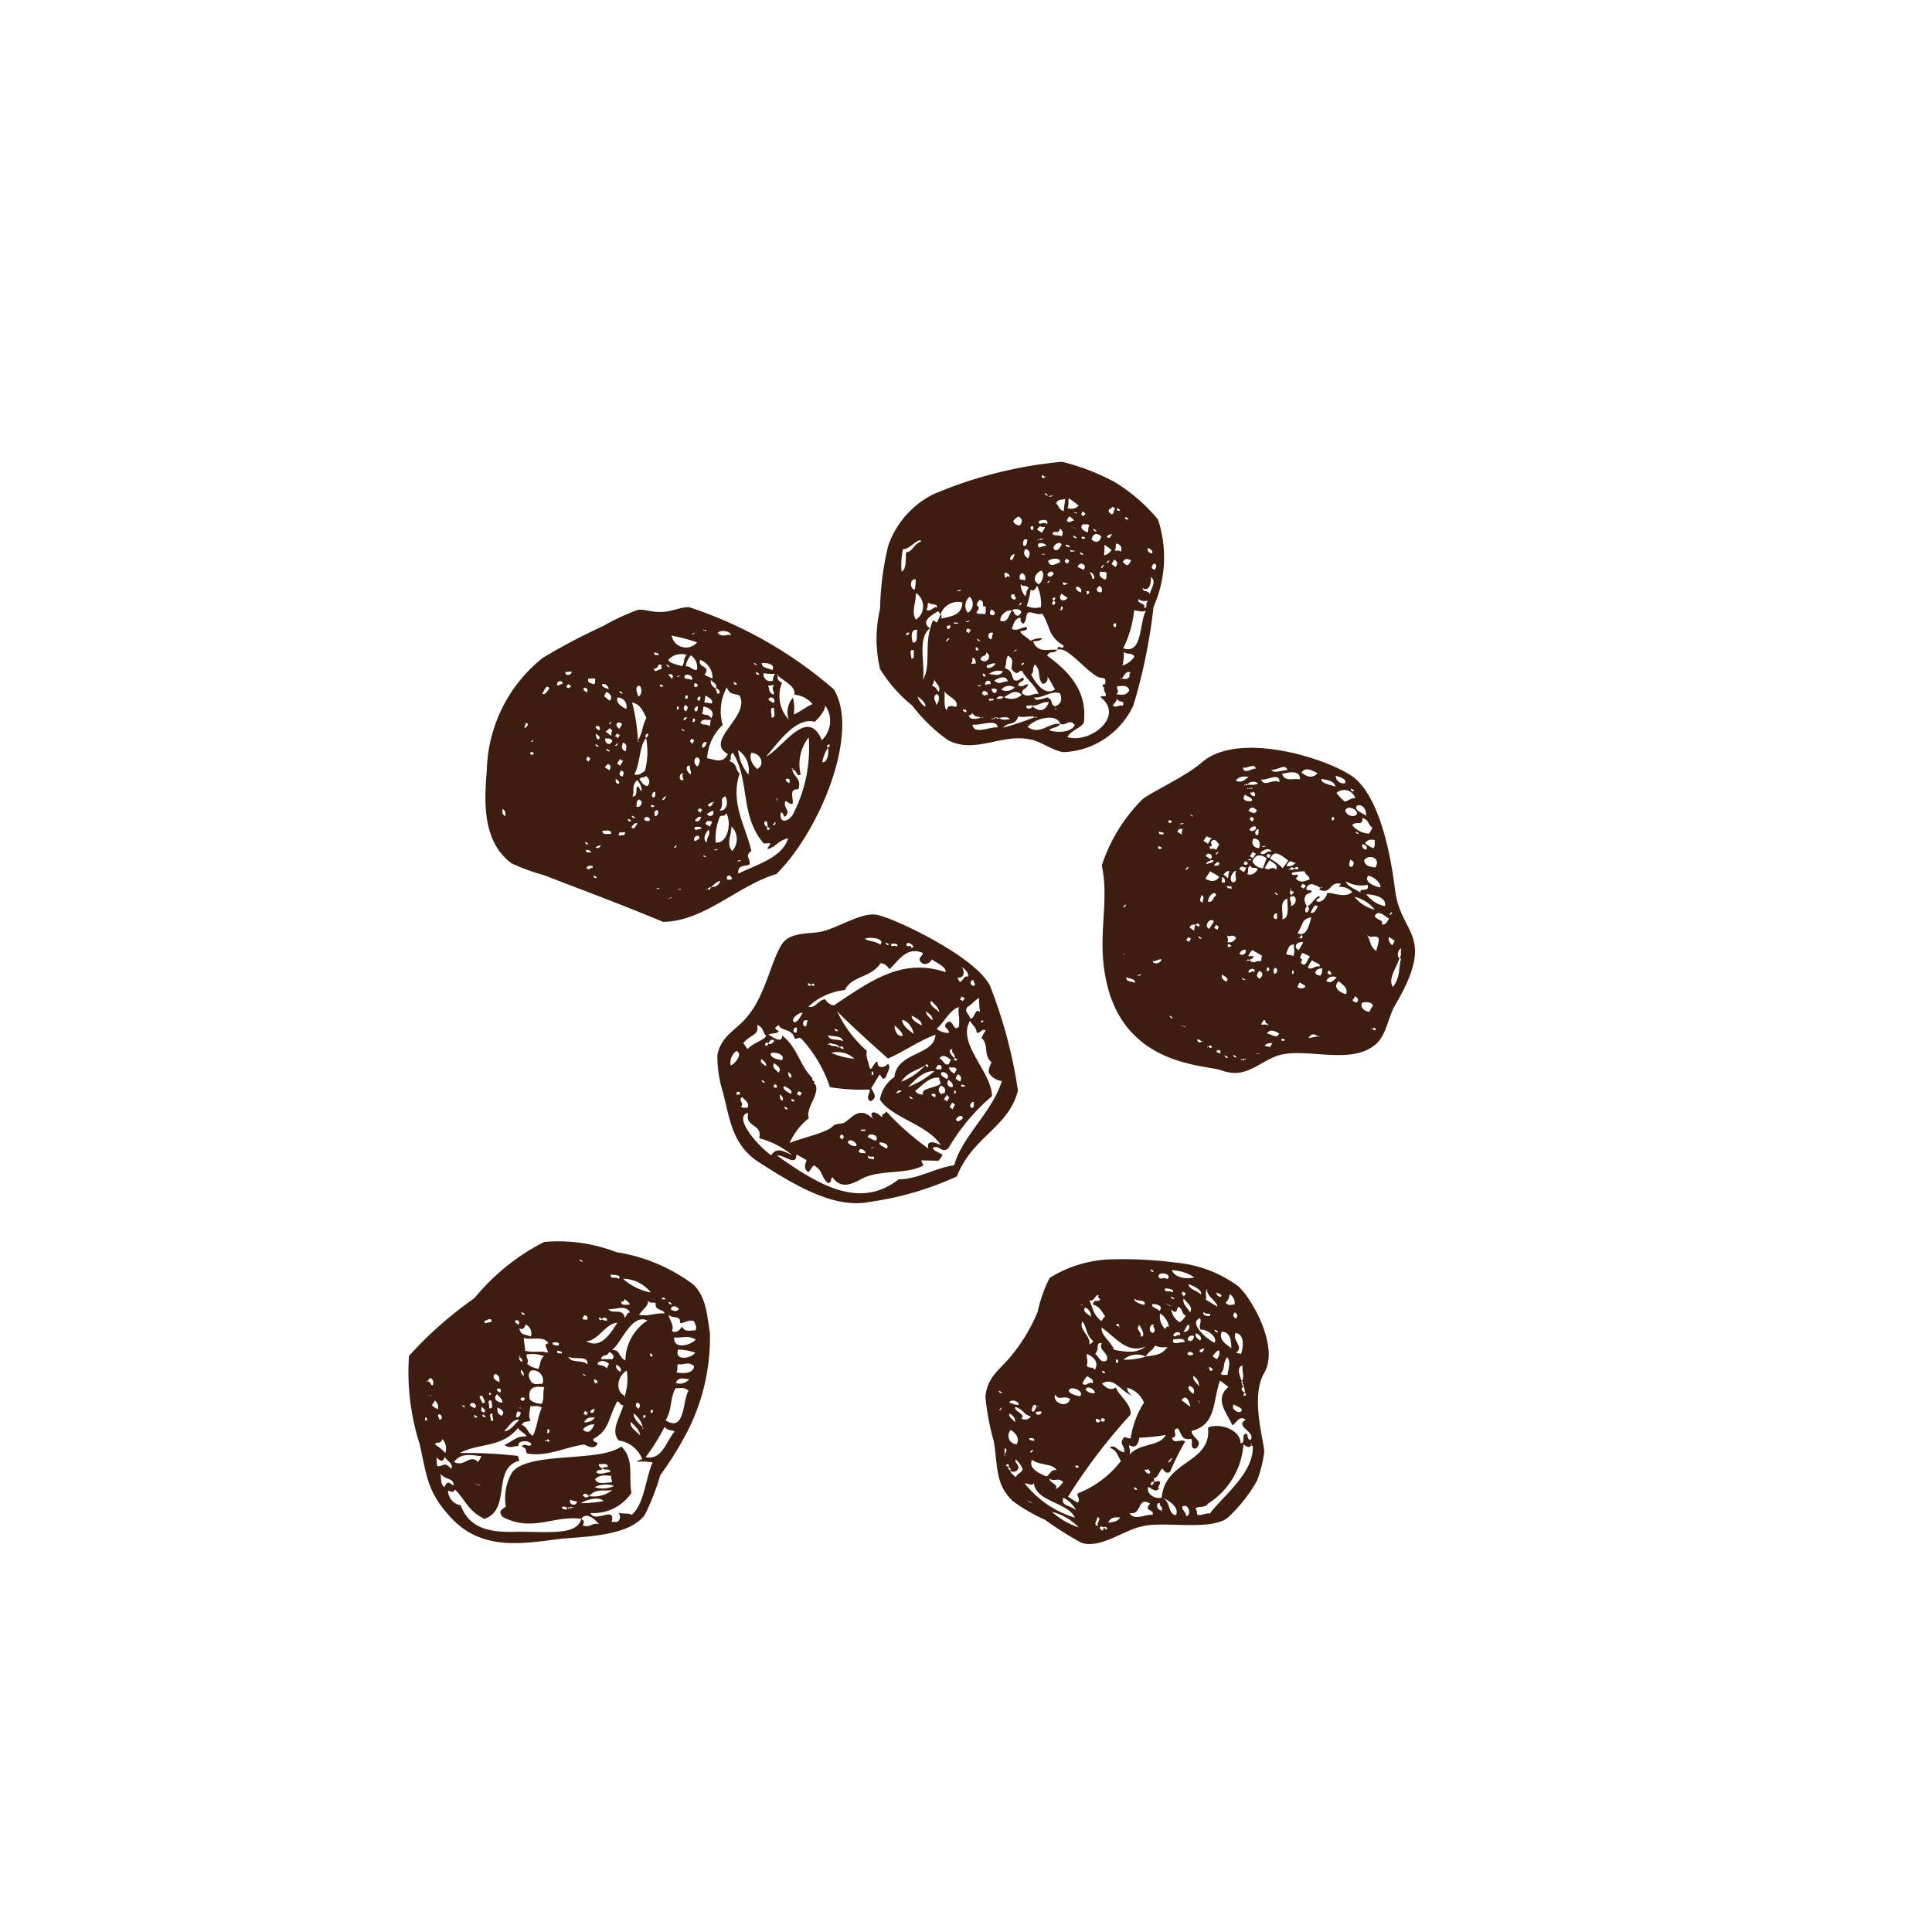 <svg xmlns="http://www.w3.org/2000/svg" xmlns:xlink="http://www.w3.org/1999/xlink" width="50" height="50" viewBox="0 0 50 50">
  <defs>
    <clipPath id="clip-karabiber-ico">
      <rect width="50" height="50"/>
    </clipPath>
  </defs>
  <g id="karabiber-ico" clip-path="url(#clip-karabiber-ico)">
    <g id="Group_11136" data-name="Group 11136" transform="translate(-181.233 -212.426) rotate(20)">
      <g id="Group_11130" data-name="Group 11130" transform="translate(273.88 160.617)">
        <path id="Path_108230" data-name="Path 108230" d="M274.042,151.306a3.218,3.218,0,0,0-1.73-.029,10.766,10.766,0,0,0-1.686.525,3.205,3.205,0,0,0-1.259.966,3.631,3.631,0,0,0,.009.933,4.414,4.414,0,0,1-.226,1.224c-.151.484-.437.775-.29,1.309a6.406,6.406,0,0,0,.593,1c.316.545.4,1.039,1.007,1.293a4.727,4.727,0,0,0,.938.166,8.639,8.639,0,0,0,1.079.235c.52-.007.924-.684,1.336-.935.466-.322,1.674-.48,2-.954a3.95,3.95,0,0,0,.393-1.176,3.382,3.382,0,0,0-.081-.768c-.134-.309-.82-1.211-.7-1.907C275.572,152.436,274.522,151.52,274.042,151.306Zm-3.164,7.08c.2.034-.254,0,0,0Zm1.4.192a1.9,1.9,0,0,1-.785-.141A1.448,1.448,0,0,1,272.281,158.577Zm1.979-6.467c-.091-.026-.11-.051-.086-.141C274.266,151.988,274.282,152.017,274.26,152.11Zm-.9-.194c-.009-.111-.1-.168-.055-.278.014.184.316.2.4.34A3.285,3.285,0,0,1,273.364,151.916Zm.237.358c-.026.019-.185.075-.18-.043C273.5,152.3,273.608,152.156,273.6,152.275Zm.969.657c.147-.208-.187-.237-.19-.468.233-.06.322.271.322.465C274.658,152.916,274.615,152.945,274.57,152.931Zm-.54-.374c.216-.091.329.154.384.312C274.2,152.808,274.02,152.765,274.03,152.558Zm-.144.053c-.156-.1.2,0,0,0Zm.508.352Zm-.991.451c-.039-.132.172-.1.132-.043l-.055.036C273.45,153.425,273.416,153.4,273.4,153.413Zm.7.194c-.192-.158.173-.069,0,0Zm.285-.489c.16.1.132.309.173.437-.058,0-.082.058-.178.034C274.447,153.4,274.32,153.319,274.39,153.118Zm-.238.147a.435.435,0,0,1-.124-.041c.039-.063.043-.182.117-.19A.26.26,0,0,1,274.152,153.266Zm-1.231-.1c.074-.007.254-.156.31-.034C273.126,153.153,272.92,153.358,272.92,153.163Zm.844-.051c-.009.084-.015.166-.106.1A.232.232,0,0,1,273.764,153.111Zm-.48-.055a.11.11,0,0,1,.118-.153C273.414,153.017,273.375,153.081,273.284,153.057Zm-.182-.163c.041-.062.01-.24.089-.209A.133.133,0,0,1,273.1,152.894Zm.485.058c-.1-.015-.17-.055-.163-.139C273.531,152.828,273.6,152.866,273.587,152.952Zm1.55.878c-.106-.015-.139-.07-.086-.141-.045-.012-.064-.039-.046-.05-.05-.012-.051-.048-.036-.055-.084-.1-.28-.3-.125-.393.029.142.139.226.125.393.026-.021.029.019.036.055.026-.015.041.01.046.05a.26.26,0,0,1,.086.141C275.261,153.873,275.049,154,275.138,153.83Zm-3.649-.492c-.194,0,.019-.129,0,0C271.552,153.377,271.478,153.384,271.488,153.338Zm1.039.141a.555.555,0,0,0,.324-.077c-.067.273-.273.321-.441.425a1.805,1.805,0,0,1-.516.274.532.532,0,0,1,.516-.274C272.426,153.66,272.516,153.643,272.527,153.479Zm1.4,1.17c-.091-.021-.168-.053-.261-.074C273.709,154.357,273.875,154.564,273.927,154.648Zm.178-.185c-.065-.039.01-.046,0,0C274.169,154.5,274.093,154.506,274.105,154.463Zm-.172-.089c-.017-.029.015.027,0,0Zm-.213-.22c.146-.015.185.079.177.161C273.809,154.293,273.682,154.252,273.721,154.154Zm.007-.278a.286.286,0,0,1,.238.2C273.874,154.02,273.735,153.988,273.728,153.876Zm-1.624-.487c.017-.127-.2-.11-.129-.273C272.058,153.187,272.234,153.346,272.1,153.389Zm2.859.82c.079.033.329-.007.237.13C275.112,154.391,274.93,154.348,274.963,154.209Zm.058,2.926c-.177-.127.183-.11.2-.278a1.974,1.974,0,0,0,.34-1.765c.108.048.182.041.2-.05-.063-.039.012-.045,0,0,.017.027.034.019.045.012.268.653-.3,1.509-.449,2.027C275.251,157.071,275.038,157.356,275.021,157.135Zm-.221.213c-.022-.1-.189-.118-.166-.209C274.771,157.015,274.917,157.313,274.8,157.348Zm-.753-.24c-.094.1-.393.087-.427-.127.045-.027.232.091.28-.057-.079-.029.045-.182-.077-.185-.026.017-.07.043-.1.06-.007.24-.146.012,0,0,0-.036-.034-.057-.036-.094.086-.014.07-.2.11-.3.108.048.141.1.223.014a7.148,7.148,0,0,1,.1-.876c-.123-.046-.25.19-.355.021.185-.077-.12-.2.065-.274.144.106.2.266.413.135.081.069.036.214.168.211.029-.019.057-.036.055-.074.072-.2-.228-.173-.283-.331.551-.379.25-.893.245-1.475.091.019.166.053.261.075-.233.415.142.612.436.9.082-.091.075-.321.276-.249-.233.257.374.2.292.446-.115.031-.106-.209-.2-.074-.026.057.1.207-.01.24-.135-.345-.727-.3-.931-.091.412.837-.751,1.161-.509,2.1.271.029.518.111.506.312C274.333,157.478,274.306,157.143,274.047,157.107Zm-2.315-2.866c.007-.048-.053-.084.019-.091C271.783,154.17,271.79,154.245,271.732,154.242Zm1.149,2.1c-.009-.111-.074-.149-.093-.214.2.033.214-.093.184-.271a5.012,5.012,0,0,0,.617-.3C273.541,155.9,273.04,155.97,272.881,156.343Zm1.075-.273c-.021.058-.015.13-.077.129C273.906,156.14,273.9,156.066,273.956,156.07Zm-.437.583c-.048-.01-.12,0-.129-.081.031.022.06,0,.06-.033C273.51,156.579,273.558,156.588,273.519,156.653Zm.633.78c-.118.031-.22-.135-.1-.17-.009.081.142.072.1.17C274.215,157.471,274.14,157.481,274.152,157.433Zm-.828-.273c-.159-.1.177-.029,0,0Zm.067.621c.353-.06.034-.487.427-.417-.11.264.173.089.156.257C273.8,157.648,273.584,157.939,273.39,157.781Zm-.424.418c.014-.166.13-.2.247-.23C273.167,158.114,273.052,158.147,272.967,158.2Zm-.226.175c-.146.012-.043-.172-.093-.216C272.781,158.154,272.661,158.306,272.74,158.375Zm-.688-.2c-.216-.063-.384.039-.4-.182A.719.719,0,0,1,272.052,158.171Zm.753.244c-.005-.074.051-.072.1-.062.05-.106.173.091,0,0,0,.036.007.074-.009.084S272.834,158.433,272.805,158.414Zm-2.228-.427c.086-.053.223.015.228-.1.22.449,1,.166,1.307.482A2.639,2.639,0,0,1,270.578,157.987Zm-.434-.516a.627.627,0,0,1,.271.184c-.005.12-.094.137-.1.257-.065-.039-.17-.051-.19-.118-.046-.012-.077-.029-.081-.069-.177-.005.034-.134,0,0,.062,0,.079.031.081.069a.127.127,0,0,0,.173-.1C270.3,157.57,270.14,157.591,270.144,157.471Zm1,.168c.166.055.182-.111.37-.031-.039.1-.06.19-.13.235C271.432,157.7,271.138,157.759,271.143,157.639Zm-1.357-.338c.089-.015.065.074.058.159.065.038-.012.045,0,0A.508.508,0,0,1,269.787,157.3Zm.761.038c.247.081.544-.1.7.036-.163.024-.117.189-.2.244C270.811,157.61,270.526,157.588,270.548,157.339Zm-.117-.16c.027-.019.022-.093.067-.081C270.488,157.143,270.478,157.191,270.432,157.179Zm-.659-.377c.183.043.293.132.278.295A.218.218,0,0,1,269.773,156.8Zm.662.063c-.058,0-.13.039-.135-.031C270.344,156.843,270.4,156.771,270.435,156.866Zm1.261.278c-.112-.086.187-.075,0,0Zm-1.755-.48c.165.014-.273-.033,0,0Zm-.58-.312c-.01.05-.007.082-.053.074C269.336,156.408,269.317,156.343,269.362,156.351Zm.23.06c.137.029.2.069.221.172C269.72,156.523,269.586,156.529,269.591,156.411Zm.086-.211c.3.012.214.1.47.1a.18.18,0,0,1-.213.129C270,156.277,269.645,156.336,269.677,156.2Zm.055-.072c-.06.033-.149.012-.238.026C269.5,156.037,269.737,156.046,269.732,156.128Zm-.551-.132c-.158-.1.182.009,0,0Zm1.015,0c-.007.079,0,.194-.074.161-.019-.027-.051-.24.074-.161C270.252,155.964,270.272,156.029,270.2,156Zm.026.137c.062,0,.086-.05.144-.046C270.391,156.192,270.221,156.258,270.223,156.137Zm.312-.19c-.206.046.25-.033,0,0Zm.413-.408c.007.268-.429.225-.4.014C270.692,155.694,270.734,155.476,270.948,155.538Zm1.029.189c-.007.079-.053.069-.1.06-.057.19-.245-.084,0,0,.015-.009.012-.045.009-.084C271.917,155.725,271.944,155.7,271.977,155.727Zm-.82-.353c-.089.014-.266.043-.317-.041C270.828,155.183,271.221,155.216,271.157,155.374Zm.326-.2a.254.254,0,0,1-.24-.01C271.217,155.025,271.492,155.091,271.483,155.175Zm-.141-.228c-.1-.015-.1.144-.23.1a.679.679,0,0,1,.045-.22C271.262,154.842,271.351,154.861,271.342,154.947Zm1.1-.048a.255.255,0,0,1-.208-.149.652.652,0,0,1,.542.214,2.345,2.345,0,0,0-.009.978c-.036.063-.2-.034-.182.115-.036.137.147.144.144.295-.209.015-.295-.129-.388.007.226.019.25.122.391.228a2.6,2.6,0,0,1-.763,1.17c-.007.082.129.113.079.225a2.632,2.632,0,0,1-.286-.06,14.754,14.754,0,0,1,.794-2.549c-.07-.271-.449-.35-.6-.53-.093.134-.23.1-.37.029C271.817,154.576,272.133,154.931,272.443,154.9Zm-.923-.292c-.154-.1.165-.026,0,0Zm-.24-.012c-.093-.06-.117.033-.223-.021.005-.118-.076-.185-.1-.29C271.183,154.3,271.313,154.417,271.281,154.595Zm-.055-.7c-.031.211.3.168.269.381-.125.115-.182-.007-.334-.069C271.222,154.046,271.032,153.93,271.226,153.89Zm-.676-.365c.173.089.206.3.449.386a.2.2,0,0,1-.063.117C270.874,153.792,270.514,153.78,270.55,153.525Zm1.778.039c-.156.286-.465.322-.743.376-.151-.18-.453-.23-.5-.432C271.514,153.633,271.944,153.955,272.329,153.564Zm-1.823-.4a.247.247,0,0,1,.223.177C270.591,153.3,270.427,153.286,270.505,153.161Zm-.093-.022a.119.119,0,0,0-.062,0c-.015-.027-.031-.017-.031-.017h0s.015-.01.031.017C270.382,153.12,270.517,153.153,270.413,153.139Zm.31-.381c0,.033.019.063.079.063-.017.13-.163.021-.132.2.2-.007.278.1.4.177a.757.757,0,0,0-.048.151c-.257-.077-.334-.264-.482-.4C270.668,152.983,270.615,152.741,270.723,152.758Zm1.6.225c.005.074.125.081.06.2C272.207,153.209,272.219,152.969,272.323,152.983Zm.717.027c-.079-.031-.05.108-.144.05C272.874,152.959,273.044,152.892,273.04,153.01Zm-.672-.369a.506.506,0,0,1,.35.256c-.046-.012-.074.007-.067.081A.423.423,0,0,1,272.368,152.642Zm-.454-.07c-.039.026-.3.026-.286-.057C271.721,152.573,271.886,152.432,271.914,152.571Zm.418.015c-.062-.041-.24-.009-.218-.1C272.159,152.46,272.394,152.432,272.332,152.587Zm.221-.214c-.331-.029.149-.012,0,0Zm.221-.055c.135.033.113.125.249.156a.422.422,0,0,1-.086.211.439.439,0,0,1-.316-.233C272.836,152.552,272.689,152.369,272.774,152.317Zm.616.089c.094.06.021.221.13.273.113-.069.477.019.446.194C273.716,152.873,273.111,152.618,273.39,152.407Zm-.839-.226c-.172-.089.163-.021,0,0Zm.259-.118c.111.086.321.115.293.288C272.977,152.269,272.8,152.227,272.81,152.062Zm-.319-.039c-.074-.033-.214.094-.208-.029C272.311,151.978,272.5,151.938,272.491,152.022Zm.24-.029c0-.034.009-.045.005-.081.046.007.062,0,.093.022,0,.038-.012.043-.022.091C272.774,152,272.761,152.012,272.732,151.993Zm-.923-.293c-.172-.089.163-.021,0,0Zm.437.045c-.123-.043-.154.132-.238-.007C272,151.625,272.306,151.59,272.246,151.745Zm.549-.062c.086-.014.43.01.412.135C273.085,151.777,272.831,151.815,272.8,151.683Zm.084-.207c-.129.079-.43.187-.593.012A1.1,1.1,0,0,1,272.879,151.475Zm.684.163c.3-.024.1.17,0,0Zm.338-.089c.12.045.2.11.211.221-.074.007-.1.1-.235.027C273.941,151.681,273.875,151.64,273.9,151.549Z" transform="translate(-263.452 -153.969)" fill="#3c1d0f"/>
      </g>
      <g id="Group_11131" data-name="Group 11131" transform="translate(270.503 154.216)">
        <path id="Path_108311" data-name="Path 108311" d="M270.007,148c-.588-.612-3.144-.84-3.459-.724-.391.122-.779.667-1.161.9-.225.137-.679.259-.8.569-.154.446.031,1.384-.2,2.067-.137.475-.489.727-.412,1.264a3.1,3.1,0,0,0,.477.876c.376.551.665,1.152,1.413,1.353,1.158.268,2.322.487,3.118,0a8.09,8.09,0,0,0,1.893-1.391c.024-1.106.823-1.638.725-2.627A12.287,12.287,0,0,0,270.007,148Zm-.448,0c-.022.055.1.058.045.13C269.47,148.168,269.455,147.984,269.559,148Zm.533.959c.024-.051-.022-.065.036-.063C270.158,148.879,270.151,148.958,270.093,148.958Zm-.3-.01c-.038-.091-.218-.1-.156-.256.082-.089.115-.226.2-.314a2.676,2.676,0,0,0,.149.338C269.808,148.626,269.928,148.979,269.791,148.948Zm-.328-.348c-.031-.017-.046-.01-.091-.019.031-.017.026-.057.021-.089.033.015.062,0,.093.019A.308.308,0,0,1,269.463,148.6Zm-.031.177c-.019.091.144.3.163.487-.1.182-.211-.187-.326.007-.079.16.13.115.139.225a.49.49,0,0,1-.331.007C269.208,149.269,269.235,148.9,269.432,148.777Zm-.437.305c-.081-.065-.329-.067-.3-.206C268.82,148.919,268.961,148.993,268.995,149.082Zm-.094.256c-.108-.05-.2-.074-.237-.166C268.786,149.212,268.877,149.234,268.9,149.337ZM266.32,154c.156-.094.575.115.458-.2.106.014.2.033.3.05.007.072-.026.211.129.273.087-.015.021-.286.177-.189.182.041.213.22.427.286.082-.093.009-.086.043-.187.319.235.552-.021.714-.2.352-.412,1.06-.5,1.4-.893a.45.45,0,0,1-.1-.1c.146-.051.292-.1.42-.142a.493.493,0,0,0,.046-.182c-.079-.029-.3-.012-.292-.093.137-.125.257.074.377-.115a5.229,5.229,0,0,1,.6-1.657c-.23-.6-1.333-.972-1.2-1.641.067.079.247.123.257.232.106.014.091-.17.211-.129a.8.8,0,0,0-.038.218c.244.084.182.394.458.5,0,.118-.026.209.041.29a.459.459,0,0,0,.377.075c.045.83-.478,1.7-.413,2.471-.442.233-.746.655-1.224.832C268.813,154.572,267.633,154.361,266.32,154Zm2.362-4.445c-.153-.026-.3-.048-.329-.151C268.5,149.425,268.657,149.445,268.681,149.55Zm1.087.5c.194,0-.021.125,0,0-.091-.024-.268-.147-.123-.2C269.609,149.953,269.787,149.96,269.768,150.054Zm-.36.142c.031-.139.166-.106.292-.063-.01.043-.009.082-.019.129C269.566,150.33,269.557,150.221,269.408,150.2Zm.513.11c-.007.045-.005.084-.015.129-.108-.012-.17-.05-.19-.117C269.808,150.341,269.815,150.255,269.921,150.306Zm-.816.893c.134-.2.226-.492.475-.526-.007.082.115.087.058.158-.089.134-.437.268-.307.386A.209.209,0,0,1,269.1,151.2Zm1.393.235c.017.031-.063.12-.079.127C270.257,151.586,270.427,151.323,270.5,151.435Zm.137-.473c.007.075.055.086.014.147C270.533,151.147,270.557,150.931,270.635,150.962Zm-.569-.041c.01-.046-.034-.055.009-.079C270.117,150.85,270.125,150.924,270.065,150.92Zm-.23.1a.035.035,0,0,0-.057.036c-.122-.043-.144-.106-.091-.214C269.792,150.857,269.854,150.9,269.835,151.022Zm.153.029a.54.54,0,0,1-.019.127c-.034-.022-.06-.005-.093-.026.01-.045.024-.087.034-.137C269.94,151.037,269.972,151.056,269.988,151.051Zm.208.142a.337.337,0,0,0-.019.13c-.048-.014-.079-.034-.094-.024.012-.043.009-.081.019-.129C270.129,151.155,270.161,151.172,270.2,151.193Zm-.554-.01c-.255,0,.029-.175,0,0Zm.178-.539c.089.022.154.062.159.135A.109.109,0,0,1,269.82,150.644Zm-.924.525c.122-.269.25-.542.5-.614A2.288,2.288,0,0,1,268.9,151.169Zm-.214-.063c.076-.317.293-.41.437-.617.051-.106.17.091,0,0A1.553,1.553,0,0,1,268.681,151.106Zm.9-.59c.087-.053.238.009.189.118C269.666,150.62,269.561,150.607,269.583,150.516Zm.612.173c-.115-.089.22-.058,0,0Zm-.794-.216c.012-.046.024-.053.022-.091.069-.045.117-.034.123.074C269.485,150.456,269.479,150.5,269.4,150.473Zm.592-.05c.1.01.139.069.118.159l-.135-.033C269.985,150.5,269.983,150.466,269.993,150.423Zm-1.331,1.007c.009-.081.05-.106.11-.106A.235.235,0,0,1,268.662,151.43Zm.391,0c-.161-.1.19,0,0,0Zm-.468,1.336a1.053,1.053,0,0,1-.228-.019C268.331,152.606,268.661,152.6,268.585,152.764Zm-.341-.141c-.06,0-.115.067-.118,0C268.184,152.62,268.237,152.548,268.244,152.623Zm.458.146c.045-.027.28-.053.216.1C268.858,152.829,268.683,152.862,268.7,152.769Zm-.13.2c-.156.094.137-.125,0,0Zm-.41.094a.236.236,0,0,1-.238-.009C267.9,152.913,268.17,152.978,268.161,153.061Zm-.391-.034c-.046-.012-.076-.027-.089-.022-.005-.038-.007-.072.021-.091.012-.007.046.01.077.031C267.765,152.951,267.769,152.992,267.77,153.026Zm.928.213c-.031-.021-.173.065-.166-.055C268.612,153.254,268.7,153.083,268.7,153.239Zm-.424-.053c-.055-.159.2-.086.163-.021C268.378,153.162,268.354,153.217,268.275,153.186Zm-3.036.031c.046.394.441.115.492.516a2.179,2.179,0,0,1,.948.118c-.226-.017-.454-.07-.506.19C265.733,153.927,264.886,153.431,265.239,153.217Zm-.283-.334c.1.057.244.081.214.218-.062,0-.087.051-.163.024C265.069,153,264.863,153.014,264.956,152.882Zm-.1-.1c-.01.045.021.027.021.065-.045-.012-.055.034-.1.022.029-.019,0-.036-.005-.072C264.815,152.81,264.814,152.773,264.857,152.786Zm1.254.01c-.158-.1.177-.031,0,0Zm-.266-.307c.094.024.13.079.117.127C265.9,152.617,265.867,152.556,265.844,152.49Zm-1.453-.274a.37.37,0,0,1,.012-.4C264.6,151.816,264.478,152.16,264.392,152.215Zm.936.129c-.173-.089.16-.022,0,0Zm.88.2c-.156-.1.178-.029,0,0Zm-.1-.17c-.108-.01-.259-.038-.237-.129C265.977,152.258,266.141,152.273,266.107,152.371Zm.165-.137c.031.017.058,0,.093.021,0,.034-.012.043-.022.089-.033-.017-.046-.01-.091-.021C266.261,152.277,266.275,152.268,266.272,152.234Zm-.556.106c-.172.1-.089-.18,0,0Zm-.629-.551c.091.021.156.06.175.127C265.155,151.9,265.062,151.881,265.086,151.79Zm.537.178c-.106-.051-.213-.065-.2-.192C265.553,151.817,265.656,151.831,265.623,151.968Zm.23-.1c.091.021.11.051.113.124A.154.154,0,0,1,265.853,151.865Zm-.863-.681c-.019.129-.247.269-.333.478-.076-.033-.082-.07-.158-.1.094-.292.329-.321.177-.573C264.853,151,264.882,151.136,264.99,151.184Zm.6.449c-.074.007-.293.062-.334-.067C265.3,151.5,265.637,151.45,265.594,151.634Zm-.472-.295c-.024-.1.117-.189.113-.069-.043.024-.05.106-.113.069C265.093,151.548,264.956,151.323,265.122,151.339Zm.58-.353c.091.019.082-.089.192-.041a3.49,3.49,0,0,1,1.106.918,5.252,5.252,0,0,0,.986-.293c.055.086-.034.259.13.274a.193.193,0,0,0,.063-.12c-.01-.108-.13-.149-.165-.209.033-.135.048-.262.084-.4.108.053.113.125.177.007-.022-.1.051-.3-.074-.341-.033.135-.232.221-.264.041-.087.015-.055.232-.127.237-.089-.142-.218-.257-.232-.406a3.111,3.111,0,0,1-1.074-.7c.391.192,1.118.487,1.655.7.333-.317.6-.713.943-1,.166.52-.784.751-.624,1.394a.867.867,0,0,0-.151.676c.461.343,1.358.18,1.881.563-.06,0-.436-.045-.268.2a7.24,7.24,0,0,1-1.357-.533c-.019.132-.1.062-.043.184-.249-.122-.4-.026-.2.122-.47-.223-.525.163-.672.333-.026.055-.216.093-.254.2-.1.216-.626.535-.9.785a1.7,1.7,0,0,1,.249-.775c-.183-.2.072-.71-.151-.883-.029.017-.033-.021-.033-.055-.062,0-.081-.033-.084-.067-.434-.2-.614-.6-1.108-.765.065.235-.274.091-.35.1.069-.079.187-.077.226-.175-.185-.043-.1-.058-.06-.158C265.311,150.95,265.549,150.768,265.7,150.986Zm2.852-1.163c-.168-.053-.338-.106-.393-.23C268.307,149.547,268.518,149.727,268.554,149.823Zm-.24.147c-.129.079-.259-.075-.285-.18C268.137,149.843,268.263,149.883,268.314,149.97Zm-1.4.662c-.139-.031-.333.129-.42-.015C266.609,150.62,266.824,150.5,266.911,150.632Zm-1.048-.022c-.12,0-.122-.2.017-.163C265.839,150.507,265.906,150.55,265.863,150.61Zm.856.412a.64.64,0,0,1,.621-.067A1.911,1.911,0,0,1,266.719,151.022Zm1.185.089c.048.015.039.1-.007.086C267.908,151.152,267.846,151.112,267.9,151.111Zm-2.224-.386c-.01.046.036.057.012.11C265.575,150.907,265.586,150.665,265.68,150.725Zm.918.1,0-.036c.1.012.144-.053.283.015.065-.112.2.075,0,0l-.027.021c-.122-.039-.142.051-.254,0C266.558,150.889,266.541,150.823,266.6,150.824Zm-.924-.525c-.019.129-.038.257-.108.3C265.4,150.586,265.6,150.306,265.673,150.3Zm.967.146c-.156-.094.177-.026,0,0Zm-1-.9c-.051.108-.187-.082,0,0C265.67,149.406,265.795,149.6,265.639,149.543Zm1.324-1.592c-.168-.05-.281.021-.432-.007C266.613,147.857,267.036,147.754,266.963,147.952Zm.16-.057c-.172-.089.161-.022,0,0Zm.264-.045c-.062-.039-.17.1-.165-.017C267.249,147.816,267.409,147.758,267.386,147.851Zm.681-.069c.036.06-.132.2.094.254a.19.19,0,0,0,.178-.185c.168.051.424.051.449.19-1.19.031-1.742.876-2.423,1.8a.315.315,0,0,1-.261-.075c-.158.058-.166.333-.345.328a1.621,1.621,0,0,1,.741-.727c.029-.406.523-.515.631-.972a.29.29,0,0,1,.264.075C267.539,148.224,267.6,147.756,268.067,147.782Zm-.348-.021c.051-.142-.137.087-.123-.081C267.649,147.612,267.9,147.73,267.719,147.761Zm1.4,0c.123.043.244.084.255.194-.151-.022-.058.346-.245.113C269.34,148.017,269.218,147.82,269.124,147.76Z" transform="translate(-264.738 -149.361)" fill="#3c1d0f"/>
      </g>
      <g id="Group_11132" data-name="Group 11132" transform="translate(274.464 145.796)">
        <path id="Path_108467" data-name="Path 108467" d="M274.169,141.551c-.677-.249-3.252-.189-3.883.976-.257.468-1,1.2-1.115,1.42a4.338,4.338,0,0,0-.4,1.957c.516.816.506,1.753,1.1,2.718,1.2,1.989,3.178,1.209,3.624,1.207.626.007.792-.446,1.168-.794.525-.511,1.859-.434,2.317-1.146.228-.329.1-.758.156-1.146.4-2.111-.453-1.787-.986-2.785C276.081,143.847,275.186,141.94,274.169,141.551Zm-.677,7.93c-.172-.091.165-.022,0,0Zm-1.484-.259h0c-.026.014-.237-.012-.026.014l.026-.014Zm.755.082c-.079.127-.231-.091,0,0C272.785,149.249,272.807,149.314,272.763,149.3Zm.214.065c-.041.062-.046-.012,0,0C273.01,149.229,273.133,149.431,272.977,149.369Zm.333.067c-.252,0,.033-.175,0,0Zm-1.089-.348c.166.019-.324.009,0,0ZM271.8,149c-.172-.093.178.005,0,0Zm1.9.394c-.175-.089.159-.022,0,0Zm.262-.048c0,.038-.022.057-.055.038-.039.063-.048-.012,0,0,0-.038.041-.026.055-.038C274,149.287,274,149.364,273.958,149.349Zm-3.339-.873c-.077-.033-.247.072-.261-.075C270.422,148.44,270.592,148.337,270.619,148.476Zm3.617.628c-.039.062-.046-.01,0,0C274.275,149.042,274.279,149.114,274.236,149.1Zm-3.577-.849c-.172.067.139-.123,0,0Zm5.433-3.4c.019-.127-.122-.043-.237-.127.015-.2.218-.1.369-.07C276.206,144.782,276.184,144.873,276.092,144.852Zm-.292-.288a.969.969,0,0,1-.609-.132A.942.942,0,0,1,275.8,144.564Zm.626.357Zm-1.935-.334c.033.057-.034.333-.2.278.007-.081.111-.106.034-.135-.1.06-.11.3-.208.358.117-.031.089.182.014.147-.024-.063-.043-.091-.014-.147-.067-.074-.161-.132-.117-.281.027-.051.084-.048.106-.142-.1-.012-.1.062-.163-.014.012-.2.194-.161.345-.135.041-.062.062,0,0,0-.012.007-.01.046-.022.055.358.015.166-.3.477-.334,0,.039-.012.05-.024.093a.418.418,0,0,1,.376.005C274.967,144.569,274.617,144.509,274.491,144.586Zm-1.233-.453a1.565,1.565,0,0,1-.07.237,1.131,1.131,0,0,0-.382-.117C272.811,143.977,273.044,144.07,273.258,144.133Zm-.71-.111c-.161.058.139-.12,0,0Zm.226.209c-.027.021-.062,0-.093-.019.014-.007.012-.045.024-.053.031-.017.062,0,.074-.007C272.785,144.19,272.787,144.226,272.775,144.231Zm-.021.286a2.016,2.016,0,0,1,.053-.226c.125.041.256.039.238.168C272.891,144.4,272.907,144.583,272.754,144.518Zm1.062.051c.033.021.062,0,.091.024,0,.034-.009.046-.021.093-.033-.024-.045-.014-.093-.022C273.805,144.614,273.821,144.607,273.816,144.569Zm-.436-.238c-.009-.075.051-.069.1-.058.06-.156.182.041,0,0a.078.078,0,0,1-.1.058C273.341,144.4,273.334,144.32,273.38,144.331Zm.381-.077c.007.074.2.074.178.165-.1.06-.151.168-.336.089.1-.256-.13.039-.144-.108A1.2,1.2,0,0,1,273.761,144.253Zm-1.163.362c-.033.135-.1.218-.221.211.039-.1-.069-.11,0-.23C272.5,144.675,272.49,144.567,272.6,144.615Zm-.328.005c-.014.007-.046-.01-.062,0,0-.036,0-.07.009-.082.029-.017.062,0,.091.026A.111.111,0,0,1,272.271,144.62Zm1.305.448c.041.13.249.47.06.545C273.608,145.437,273.4,145.219,273.576,145.068Zm-.312,0c-.175-.091.177.007,0,0Zm.379-.079c.153-.13.225.175.077.226C273.744,145.12,273.608,145.087,273.643,144.986Zm-1.338-.307c-.01.046-.007.082-.017.127l-.141-.033C272.152,144.655,272.26,144.7,272.3,144.679Zm-.87-.053c.012-.045.024-.091.067-.081C271.475,144.564,271.482,144.636,271.435,144.626Zm2.149.2c.033.021.046.01.093.021-.009.046-.024.053-.022.091-.072.007-.081-.069-.07-.111C273.522,144.789,273.6,144.783,273.584,144.83Zm2.552.384c.069.079.039.25.074.345-.225-.057-.223-.211-.382-.312C275.984,145.31,276,145.18,276.136,145.214Zm-.544.06c-.254,0,.165.019,0,0Zm-1.334-.079c.041-.06-.007-.266.132-.2C274.37,145.126,274.349,145.219,274.258,145.2Zm1.322-.225c.147-.012-.343-.022,0,0Zm.983.177a.748.748,0,0,0-.017.127.215.215,0,0,1-.165-.171A1.172,1.172,0,0,1,276.563,145.147Zm.367,1.139c-.207-.144-.086-.492-.1-.761-.1-.012-.108-.242-.036-.25-.009.084.074.153.036.25.015-.009.027-.017.046.014C276.9,145.8,277.021,145.956,276.93,146.286Zm-2.8-.468c.065-.273-.033-.372.194-.508C274.344,145.5,274.39,145.857,274.133,145.818Zm-.64-.153c-.134.041-.1-.173-.027-.141C273.456,145.571,273.517,145.61,273.493,145.665Zm-1.357-.34c-.062,0-.13.041-.137-.033C272.061,145.3,272.113,145.226,272.137,145.325Zm2.092.588c0-.194.137.033,0,0C274.19,145.979,274.185,145.9,274.229,145.914Zm.418.365c-.051.074,0,.314-.142.242-.046-.007-.021-.063-.024-.1-.1-.014-.064-.079-.058-.163A1.288,1.288,0,0,1,274.648,146.279Zm-.418.142c-.077-.029-.117.031-.192,0,.015-.165-.022-.221.106-.3C274.169,146.227,274.248,146.293,274.229,146.421Zm.732.019c-.118,0-.135.16-.271.129a.77.77,0,0,1,.038-.221C274.793,146.389,274.984,146.349,274.961,146.44Zm.093.021c.007.075.036.094.014.187C274.836,146.713,274.891,146.485,275.054,146.461Zm.274.067c-.19.075-.123-.2,0,0Zm.149.024c-.051.108-.086.209-.221.175A.19.19,0,0,1,275.478,146.552Zm1.333.936c.034-.134.154.062,0,0C276.755,147.524,276.747,147.449,276.81,147.488Zm-2.209-.36c.012-.046.009-.084.021-.129.077.029.238.009.144.1A.161.161,0,0,1,274.6,147.128Zm-.695-.12c0-.038.01-.048-.036-.057.017-.009.012-.048.009-.081C274.01,146.824,273.986,147.035,273.907,147.008Zm-.2,0c.026-.055-.05-.084.022-.093A.048.048,0,0,1,273.711,147.01Zm-.559-.087c0-.038.031-.015.046-.026a.131.131,0,0,0,.077-.123c-.06,0-.07.041-.132.038a.493.493,0,0,1,.045-.18c.093.021.2.033.29.055-.009.084.036.1.012.149-.106-.012-.123.151-.292.062,0,.038-.014.046-.046.026C273.114,146.985,273.109,146.91,273.152,146.922Zm-.122-.233a.1.1,0,0,1-.12.149C272.914,146.72,272.97,146.685,273.03,146.689Zm-.454.082c-.129-.115.185-.075,0,0Zm1.041.49c-.106-.01-.113-.086-.075-.184C273.66,147.082,273.667,147.157,273.617,147.262Zm1.1,1.317c-.127-.079.187-.077,0,0Zm-.436-.046c.033-.135.165-.142.3-.106C274.564,148.589,274.394,148.5,274.277,148.532Zm-4.114-.674-.014.007a.044.044,0,0,1-.06,0l-.014.009h0l.014-.009c.014-.007.014-.007.043.01l.017-.01Zm4.337.851a.649.649,0,0,0-.021.125c-.058,0-.084.017-.146.015C274.354,148.755,274.443,148.742,274.5,148.709Zm-3.442-1.046c.024.139-.2.2-.189.113C270.945,147.766,270.967,147.675,271.058,147.663Zm3.073.568c-.026.055.11.051.1.1-.077-.031-.1.027-.175.033.01-.05.01-.084.021-.093C274.071,148.231,274.085,148.222,274.131,148.231Zm-1.3-.6c-.106-.014-.17-.055-.161-.137C272.742,147.524,272.89,147.514,272.828,147.63Zm2.711.521c-.07.041-.141.082-.211.127.019-.129.091-.173.211-.127C275.581,148.087,275.584,148.159,275.539,148.152Zm-5.824-1.5c-.009.046-.021.091-.067.081C269.679,146.716,269.671,146.641,269.715,146.651Zm3.5.782c-.141-.07.192,0,0,0ZM271.6,146.9c-.027.019-.024.057-.021.091-.029-.017-.06,0-.091-.019,0-.038.024-.053.021-.091C271.543,146.9,271.557,146.889,271.6,146.9Zm.2-.084c-.172-.087.159-.019,0,0Zm1.621.333c-.077-.033-.069.079-.142.05C273.258,147.092,273.432,147.025,273.425,147.147Zm-1.842-.629c-.021.094.024.106.012.153-.043-.014-.091-.022-.134-.033.007-.086.048-.11.122-.12C271.633,146.373,271.784,146.593,271.583,146.517Zm.923.141c.021-.093-.038-.093-.058-.158.091.021.094-.1.235-.029A.193.193,0,0,1,272.506,146.658Zm-.348-.216c-.043-.01-.058,0-.093-.021,0-.041.014-.048.01-.084.046.012.058,0,.091.024C272.152,146.368,272.154,146.406,272.157,146.442Zm-.163-.171c-.005.082-.033.139-.041.221C271.775,146.485,271.854,146.2,271.994,146.27Zm2.367.5c.048.012.041.093-.009.081C274.366,146.8,274.3,146.768,274.361,146.768Zm-2.77-.681c-.019-.027.015.031,0,0Zm4.737.839c.086-.053.232-.1.283-.015a1.2,1.2,0,0,0-.031.173C276.5,147.136,276.268,147.082,276.328,146.925Zm-.264.045c.012-.045.024-.091.034-.135.091.021.125.079.087.141A.178.178,0,0,1,276.064,146.97Zm-.506-.352c.168.053.292.094.3.245C275.733,146.9,275.442,146.843,275.558,146.618Zm-4-.708c-.135,0-.07-.111-.1-.172C271.576,145.747,271.513,145.866,271.561,145.91Zm.261-.274c-.06,0,0,.192-.132.2C271.609,145.768,271.746,145.447,271.821,145.636Zm2.535.357c-.007.082-.031.137-.039.223C274.1,146.186,274.236,145.986,274.356,145.993Zm-3.451-.8c-.017.007-.01.081-.058.067C270.859,145.214,270.869,145.164,270.905,145.188Zm-.885-.2c-.142-.106.187-.074,0,0Zm1.713.158c-.048.148-.163.178-.316.154.007-.082.034-.137.043-.22C271.554,145.1,271.643,145.121,271.734,145.144Zm.072-.041c.091.021.108.051.113.123-.045-.01-.043.024-.087.012C271.844,145.2,271.8,145.183,271.806,145.1Zm.29-.257c-.017.127.153.216.027.295C271.972,145.154,271.993,144.867,272.1,144.845Zm-.278.209c.021-.093.06-.153.118-.151-.021.093.041.13.015.184C271.907,145.078,271.861,145.065,271.818,145.054Zm-.228-.175c-.043-.01-.039.029-.086.015.027-.051.033-.137.11-.106C271.619,144.826,271.622,144.864,271.59,144.879ZM270,144.607c-.062,0-.113.069-.137-.031C269.912,144.584,270,144.531,270,144.607Zm1.449.2c.017.033-.082.093-.1.1C271.2,145.041,271.386,144.735,271.452,144.807Zm-.094-.019c-.043-.01-.087-.022-.135-.031C271.2,144.615,271.439,144.662,271.358,144.789Zm-1.044-.372c0-.038.014-.046.024-.093.043.012.041-.026.087-.014a.173.173,0,0,0,.026.137C270.406,144.437,270.36,144.428,270.314,144.416Zm-.281-.139c-.127-.118.187-.075,0,0Zm1.213.036c.1-.062.106.014.2.036-.012.046-.021.129-.027.172-.081-.065-.172.1-.185-.043C271.363,144.475,271.164,144.4,271.245,144.314Zm-.89-.118c-.172.069.139-.122,0,0Zm.854.06a.686.686,0,0,0-.043.185,1.387,1.387,0,0,0-.135-.031c.009-.046.021-.093.031-.139C271.123,144.274,271.168,144.284,271.209,144.255Zm1.125.213c-.177.063.123-.117,0,0Zm-1.823-.561c-.156-.06.178.009,0,0Zm1.907.35c-.012.046-.021.093-.034.139-.031-.021-.043-.014-.091-.024.012-.045.022-.091.034-.137C272.358,144.255,272.372,144.245,272.418,144.257Zm.3.014c0,.156,0,.118,0,.276a.312.312,0,0,1-.319-.077C272.418,144.257,272.535,144.226,272.715,144.271Zm-.2-.072c.026-.094.2-.244.259-.118C272.639,144.044,272.672,144.257,272.516,144.2Zm-.069-.113a.154.154,0,0,1-.223-.175C272.368,143.861,272.434,143.94,272.447,144.085Zm1.019.038a.242.242,0,0,1-.2.161C273.294,144.032,273.382,144.175,273.466,144.123Zm-1.19-.479c-.012.045.051.082.014.147C272.173,143.823,272.2,143.616,272.276,143.645Zm-.089-.022c.033.055-.053.108-.065.118C271.945,143.772,272.145,143.526,272.187,143.622Zm4.07.859c-.014.041-.026.091-.055.069C276.213,144.545,276.206,144.468,276.256,144.482Zm-.8-.216c.148-.051.528-.127.563.123A.824.824,0,0,1,275.459,144.265Zm-.607-.135a.775.775,0,0,0,.557-.108c.136.19-.2.123-.1.256C275.19,144.235,274.908,144.25,274.852,144.13Zm-2.79-.707c-.012.01-.009.046-.005.082-.046-.01-.079-.031-.093-.021,0-.038.01-.045.007-.086C272.018,143.413,272.03,143.4,272.061,143.423Zm-.005-.232c0,.12-.094.1-.2.086C271.874,143.147,271.948,143.144,272.056,143.192Zm3.289.6c.146-.012.36.05.4.182C275.646,144,275.26,144,275.346,143.79Zm-3.5-.779c-.082.051-.274.087-.214-.1C271.694,142.948,271.869,142.919,271.847,143.012Zm3.015.722c-.12,0-.069-.111-.1-.168C274.879,143.567,274.913,143.626,274.862,143.734Zm.122-.695c.017-.127.118-.153.208-.168.007.074.07.117.033.214A1.419,1.419,0,0,1,274.984,143.039Zm-1.022-.269c.01-.046-.053-.087.022-.091C274.027,142.689,274.022,142.772,273.962,142.77Zm.724.1c-.141-.072.192,0,0,0Zm-2.845-.324a.643.643,0,0,1-.232.1c.005.038-.027.019-.055.034-.026.055-.048-.012,0,0,.009-.045.022-.055.055-.034C271.614,142.53,271.832,142.475,271.84,142.547Zm3.267.919c.041-.218.415-.213.334.07C275.279,143.557,275.207,143.6,275.107,143.466Zm-3.31-.7c.048.014.11.051.07.115-.045-.01-.118,0-.125-.079C271.773,142.82,271.8,142.8,271.8,142.767Zm-.135-.033c.027-.015.041-.026.055-.033.058-.036.063.038,0,0,0,.036-.01.043-.055.033C271.624,142.8,271.614,142.725,271.662,142.734Zm-.1-.286c-.067.117-.129.232-.28.208C271.327,142.511,271.446,142.478,271.562,142.448Zm3.361.626c.106.012.153.022.144.108C274.98,143.194,274.919,143.156,274.924,143.074Zm-3.265-.883c-.1.024-.23.259-.322.081C271.442,142.285,271.586,142.043,271.658,142.19Zm.695.12c-.184-.045-.317.273-.466.093C272.02,142.4,272.286,142.039,272.353,142.31Zm2.152.4c.06-.154.28-.055.187-.269.194,0,.19.118.326.147a.524.524,0,0,1-.029.177A.577.577,0,0,1,274.505,142.708Zm-2.063-.765c-.117.034-.309.228-.391.125C272.187,142.065,272.324,141.782,272.442,141.943Zm.386.118c-.135,0-.341.208-.48.019C272.435,142.026,272.758,141.792,272.828,142.062Zm1.684.37a.2.2,0,0,1-.3-.012C274.183,142.243,274.574,142.274,274.512,142.432Zm-.065-.237c.127-.113.286.022.312.165C274.636,142.314,274.414,142.336,274.447,142.2Zm-1.243-.444c-.063.154-.192.2-.394.125C272.852,141.695,273.037,141.734,273.2,141.751Zm.55.172c-.108-.014-.353.058-.41-.062C273.433,141.844,273.68,141.774,273.754,141.923Zm.588.1c-.1.027-.151.135-.221.177a1.062,1.062,0,0,1-.281-.137A.3.3,0,0,1,274.342,142.026Zm-.146-.141c-.156-.1.175-.029,0,0Zm-.247-.122a.205.205,0,0,1-.278-.1C273.711,141.635,274.027,141.638,273.95,141.763Z" transform="translate(-265.824 -142.777)" fill="#3c1d0f"/>
      </g>
      <g id="Group_11133" data-name="Group 11133" transform="translate(269.259 137.341)">
        <path id="Path_108621" data-name="Path 108621" d="M271.869,135.92a4.516,4.516,0,0,0-1.37-.525,5.713,5.713,0,0,0-1.477-.029,11.085,11.085,0,0,0-2.847,1.935,2.361,2.361,0,0,0-.635,1.638,7.463,7.463,0,0,0,.36,1.609,3.384,3.384,0,0,0,.532,1.466,3.692,3.692,0,0,0,1.11.607,4.288,4.288,0,0,0,1.178.525c.784.1,1.242-.643,1.979-.744.218-.057.647.07.926.015a2.09,2.09,0,0,0,1.291-1.765,14.289,14.289,0,0,0-.382-2.567A3.137,3.137,0,0,0,271.869,135.92Zm-3.992,6.611a.435.435,0,0,1-.285-.177C267.73,142.387,267.84,142.44,267.876,142.531Zm-.358-.17c.147-.012-.343-.024,0,0Zm3.572-6.159c-.158-.1.177-.031,0,0Zm-1.06.3c-.034-.021-.048-.012-.081-.031.014-.01.01-.046.01-.082.045.007.077.031.091.021C270.052,136.446,270.039,136.456,270.03,136.5Zm.846.178c-.007.082-.014.166-.108.106A.291.291,0,0,1,270.876,136.681Zm-1.074-.2c-.039.062-.045-.014,0,0C269.86,136.448,269.864,136.523,269.8,136.486Zm.835.345c.021.1-.024.247-.209.166C270.413,136.811,270.512,136.787,270.637,136.83Zm-.214-.063c-.158-.1.18.005,0,0Zm-.334-.067c.06,0,.086-.055.163-.024-.024.093.039.129.015.185C270.148,136.856,270.021,136.815,270.088,136.7Zm2.072.328c.118,0,.069.113.084.141C272.143,137.192,272.109,137.134,272.16,137.028Zm-.909.01c-.077-.031-.1.022-.163.022.022-.091-.043-.132-.015-.185C271.219,136.861,271.256,136.954,271.251,137.038Zm.137.226c.021-.13.111-.106.185-.111C271.562,137.355,271.5,137.314,271.388,137.264Zm.943.552c-.084-.1-.18.027-.232-.091.214.062.158-.254.1-.338C272.4,137.425,272.3,137.678,272.332,137.816Zm-1.276-.461c-.014.043-.026.087-.069.079C271.013,137.417,271.008,137.343,271.056,137.355Zm-1.388-.166c-.1-.014-.144.048-.237.027-.012-.146.149-.012.134-.2A.126.126,0,0,1,269.668,137.189Zm1.487.1c.1.01.137.07.1.168-.043-.01-.075-.027-.122-.041C271.146,137.372,271.145,137.34,271.155,137.293Zm-.244.3c.012-.046.022-.089.053-.07C270.949,137.533,270.954,137.6,270.912,137.6Zm-.607-.134c-.158-.1.194,0,0,0Zm-.334-.069c-.048-.01-.117.036-.122-.039C269.891,137.364,269.944,137.292,269.97,137.393Zm.154.062c-.046-.01-.115.072-.12-.007C270.064,137.451,270.118,137.379,270.124,137.455Zm-.381-.079c-.005.12-.029.175-.086.211C269.48,137.578,269.632,137.29,269.744,137.376Zm-.851-.18c.108.206-.159.058,0,0Zm1.607.614c-.064,0-.11-.01-.166-.012C270.33,137.6,270.574,137.65,270.5,137.81Zm.6-.134c-.007.082.055.123.015.185-.118,0-.226-.055-.178-.161C271,137.7,271.018,137.647,271.1,137.676Zm1.2.509c.053-.108-.223-.017-.2-.147.123.043.165-.021.252-.036C272.28,138.084,272.438,138.18,272.3,138.185Zm-1.509-.244c.014-.009-.115-.125-.115-.125C270.761,137.765,270.912,137.943,270.792,137.942Zm-.741-.129c-.034-.022-.046-.012-.077-.034-.005-.036.01-.045.009-.082.045.014.06,0,.091.026C270.076,137.758,270.063,137.765,270.051,137.813Zm2.115,1.547a2.861,2.861,0,0,0-.072-1.007c.1-.026.221-.021.29-.1C272.323,138.6,272.7,139.345,272.165,139.36Zm-2.305-1.509c-.086.051-.175.226-.295.062C269.617,137.8,269.874,137.683,269.86,137.851Zm-.468-.065c-.039.062-.058,0,0,0C269.418,137.734,269.435,137.8,269.392,137.786Zm1.633.285c.075-.005.111.05.118.125C271.071,138.238,270.946,138.2,271.025,138.07Zm-.547.221c.058-.038.178.005.159.1C270.591,138.376,270.485,138.364,270.478,138.292Zm-.266.007c-.05.146-.182-.048,0,0C270.251,138.231,270.256,138.309,270.212,138.3Zm.6-.014c.045.01.038.091-.021.089C270.795,138.331,270.731,138.288,270.807,138.285Zm.955.542c.106.208-.158.058,0,0Zm-2.031-.393c.012-.009.024-.053.053-.07C269.773,138.408,269.764,138.456,269.732,138.434Zm.444.156a1.184,1.184,0,0,0,.184.046C270.327,138.772,270.135,138.773,270.176,138.59Zm.978.262c-.019-.031.017.024,0,0Zm-1.351.24a.511.511,0,0,1-.365.106,2.037,2.037,0,0,0-.05-.434c.077.027.117-.034.12-.154A1.1,1.1,0,0,1,269.8,139.092Zm.245-.266c-.137-.031.077-.163,0,0C270.215,138.876,269.989,139.015,270.047,138.827Zm.237.166c.026-.053-.036-.1.026-.093C270.354,138.912,270.346,138.993,270.284,138.993Zm2.008.8a1.288,1.288,0,0,0-.087-.336c.122.043.16-.058.3.012A.563.563,0,0,1,272.292,139.789Zm.1.328c.038-.1.038-.256.163-.216-.027.053-.027.053.005.075,0,.118-.079.122-.168.141C272.357,140.176,272.35,140.1,272.393,140.116Zm.007.422c.065-.115-.069-.111-.045-.2.1-.024.223-.137.326,0C272.651,140.5,272.515,140.511,272.4,140.538Zm.012.305a.479.479,0,0,0,.045-.184c.139.07.2-.048.2.111C272.555,140.758,272.536,140.885,272.412,140.843Zm-.823,1.17c.055-.228.213-.286.273-.482-.163-.676-.614-1.063-1.487-1.31.017-.163.158-.094.192-.232-.221.055-.441.268-.659.01.072-.043.161-.057.2-.158a.547.547,0,0,0-.267.165c-.187-.077-.274-.063-.338-.141.027-.015.213-.094.117-.154-.129.041-.177.189-.341.171,0-.118-.026-.3.12-.348.007.079.038.1.113.127.065-.153-.027-.175.019-.321.1-.062.266-.009.348-.1.317.233.328.5.813.593.012.146-.168-.015-.12.153.208-.168.744.2,1.171.293.17.051.259-.12.293.132-.045-.012-.041.026-.05.07.014-.009.043.012.057.007.01.108.115.12.11.2-.043.027-.091.014-.117.069C272.812,140.989,272.213,141.979,271.589,142.013Zm-2.343-2.777c0-.036.009-.082.055-.072C269.274,139.185,269.279,139.255,269.246,139.236Zm-1.578.19c-.173.065.137-.125,0,0Zm.3.046a.267.267,0,0,1,.1.408A.29.29,0,0,1,267.97,139.473Zm.268-.009c.178-.027.077.189.218.1-.009.081.069.11.033.213-.089-.024-.113.069-.22.017C268.377,139.535,268.142,139.72,268.238,139.465Zm.382.117c.033.019.063.039.077.029C268.828,139.727,268.535,139.792,268.62,139.581Zm.5-.146c.077-.129.364-.108.187.081-.135,0-.082-.069-.187-.081-.045.182.015.343-.19.352C268.866,139.665,268.98,139.439,269.116,139.435Zm-.254.7c-.019.091.026.1,0,.19C268.725,140.3,268.744,140.13,268.862,140.137Zm-.717-.031c-.173.07.139-.123,0,0Zm.058.16a.142.142,0,0,1,.093.021.116.116,0,0,0-.022.091c-.033-.015-.062-.036-.091-.019C268.193,140.312,268.19,140.276,268.2,140.265Zm-.271-.031c-.06,0-.113.072-.12,0C267.873,140.235,267.927,140.163,267.933,140.235Zm1.49.336c.257.036.1.29.281.333.142.072.11-.1.2-.082.178.161.453.232.6.41-.146.012-.19.2-.4.132-.069-.111.062-.118.065-.276-.1.024-.1.144-.243.113-.01-.113.163-.18.055-.228-.07.043-.089.171-.211.129-.081-.069-.11-.208-.317-.2C269.471,140.777,269.406,140.7,269.423,140.571Zm-.857-.1c-.171-.089.18.009,0,0Zm1.125,1.14c.11-.1.17-.3.413-.214a.392.392,0,0,1-.413.214.217.217,0,0,1-.17.106A.124.124,0,0,1,269.69,141.613Zm-.688-.043c-.173.065.124-.115,0,0Zm.13.153c-.055-.123.17-.106.135,0-.031-.021-.048-.01-.045.026A.59.59,0,0,1,269.133,141.723Zm.213.063c.062,0,.115-.07.12,0C269.423,141.782,269.366,141.852,269.346,141.787Zm1.116-.216c.024.1-.149.168-.146.05.06,0,.086-.051.146-.05.146-.048.206-.2.367-.226C270.821,141.583,270.694,141.66,270.462,141.571Zm.3-.34c-.084.051-.261.238-.331.127.232-.063.345-.329.593-.329.1.134.129.237-.01.362C270.864,141.367,270.939,141.238,270.761,141.231Zm.329.189c-.014.01-.024.053-.07.043C271.049,141.445,271.061,141.4,271.09,141.42Zm-1.777.115c.221-.173.166.211,0,0Zm-.2-.072c0-.036-.005-.072.024-.091.055-.034.1-.024.108.051C269.181,141.42,269.157,141.473,269.111,141.463Zm.758-.19a.3.3,0,0,1-.312.187A.262.262,0,0,1,269.869,141.272Zm-.864.021c-.142-.142.163-.021,0,0Zm.65-.086c-.134,0-.161.177-.348.094C269.387,141.18,269.579,141.02,269.654,141.207Zm-.213-.218c-.043.18-.194.158-.324.2A.379.379,0,0,1,269.442,140.989Zm-.444,0c.055-.034.108-.106.182-.113C269.19,140.986,269,141.1,269,140.989Zm-.4.086c.026-.055-.036-.094-.012-.149a.165.165,0,0,1,.117.125C268.658,141.041,268.648,141.085,268.6,141.075Zm-.816-.317c.01-.045.022-.091.069-.079C267.823,140.694,267.828,140.768,267.783,140.758Zm1,.129c0-.118.11-.069.084-.2C269.076,140.708,268.967,141,268.78,140.886Zm-.18-.16c-.144-.146.148-.051,0,0Zm-.936-.324c.165-.178.091.18,0,0Zm1.2.01Zm1.029.187c-.028.015-.022.091-.07.079C269.829,140.631,269.843,140.588,269.888,140.6Zm.264-.048c.216.1.163.331.362.4a.153.153,0,0,0,.041-.22c.125.079.208.182.3.242-.187.268-.535.015-.712-.146C270.21,140.713,270.133,140.682,270.152,140.552Zm-.638-.115c.01-.045.022-.091.067-.082C269.553,140.374,269.543,140.42,269.514,140.437Zm1.01,1.679c.113-.261.561-.578.761-.35.165.019.158-.214.364-.1,0,.192-.331.355-.58.355.063-.118.182-.113.216-.252C270.99,141.83,270.922,142.224,270.524,142.116Zm-.588.245c.057-.192.271-.129.262-.4.163-.021.271-.129.42-.139.058-.034.063.038,0,0A8.607,8.607,0,0,1,269.936,142.361Zm.1-.256c-.089.015-.156.1-.293.063-.01.048-.043.026-.091.014-.007.048-.022.055-.036.065-.058.034-.065-.041,0,0,0-.038.012-.048.036-.065s.063,0,.091-.014C269.809,142.125,270.006,142.006,270.032,142.106Zm-.856.449c.177-.031.52-.36.614-.144C269.6,142.452,269.3,142.79,269.176,142.555Zm.142-.245c.039-.062.045.009,0,0-.072.045-.266.2-.338.055.045.007.057-.039.069-.082C269.173,142.361,269.226,142.289,269.318,142.31Zm-.417.019c-.043-.01-.118,0-.11-.05.017-.007.05.014.046-.024C268.9,142.258,268.927,142.277,268.9,142.329Zm-.479.139c-.158-.1-.165-.329-.25-.47.129.115.454.074.427.285C268.421,142.277,268.4,142.329,268.423,142.468Zm-.334-.067c-.024-.1-.158-.1-.082-.262C268.168,142.118,268.161,142.4,268.089,142.4Zm-.029-.333c-.091-.022-.1-.1-.23-.089.007-.086.017-.132-.015-.189C267.912,141.886,268.09,141.893,268.06,142.068Zm-.979-.8c-.024.053.11.208.007.233C267.08,141.42,266.948,141.269,267.08,141.265Zm-.269-.381c-.01.046-.022.093-.069.081C266.754,140.921,266.763,140.873,266.811,140.885Zm.165-.142c0,.122.148.3.005.353C266.926,141.008,266.816,140.768,266.976,140.742Zm.3-.142h0c-.321-.079-.074-.345.033-.487.062,0,.051.046.094.057a.471.471,0,0,1,.422-.489c.115.317-.171.453-.382.583.009-.045.009-.082-.039-.094-.021.285.005.23-.132.2a1.475,1.475,0,0,0,.005.232h0c.029.489.348.916.276,1.309C267.488,141.483,267.072,140.962,267.277,140.6Zm-.643-.736a.419.419,0,0,1,.218.647C266.674,140.346,266.725,140.079,266.634,139.864Zm.641.153c-.123,0-.122.192-.259.156.022-.091-.021-.1-.014-.184C267.092,140.01,267.264,139.907,267.276,140.017Zm-.791-.49a.828.828,0,0,1,.07.271C266.432,139.79,266.369,139.561,266.485,139.526Zm-.175-.981c-.182.111-.134.352-.293.41.028.139.17.4.06.513a2.033,2.033,0,0,1-.166-.563C266.086,138.876,266.2,138.456,266.31,138.545Zm2.725.472c-.024.055.094.057.041.13C268.974,139.171,268.915,139.014,269.035,139.017Zm-.412-.449c.045.01.122.005.127.081-.063-.043-.072.041-.1.058C268.648,138.633,268.6,138.621,268.624,138.568Zm.7.158c-.063.115,0,.154-.022.245a.484.484,0,0,1-.216-.254C269.191,138.765,269.215,138.672,269.322,138.725Zm-.29-.288c.1.014.11.087.129.149-.058,0-.086.017-.144.017C269.025,138.557,268.975,138.508,269.032,138.437Zm-.082-.067c-.015-.029.015.026,0,0Zm-.281-.336c.041.326-.18.149,0,0Zm.8.171c.123.039.115.28.06.352C269.323,138.528,269.373,138.3,269.471,138.206Zm.326-.046c.017.029-.048.113-.048.113C269.557,138.309,269.74,138.038,269.8,138.159Zm-.743-.129c-.135-.033-.187-.081-.166-.211C269.051,137.8,269.075,137.9,269.054,138.031Zm-.2-.46c.005.036.062.2-.045.184C268.8,137.717,268.745,137.559,268.852,137.571Zm.537-.015c-.089.015-.129.079-.185.111C269.056,137.523,269.38,137.48,269.389,137.556Zm-.247-.084c0-.034.024-.051.055-.033.043-.067.046.009,0,0,.005.036-.027.015-.055.033C269.118,137.527,269.1,137.461,269.142,137.472Zm-.581-.187a.171.171,0,0,1-.213-.027c.009-.082.05-.108.075-.163C268.557,137.089,268.608,137.175,268.56,137.285Zm.492-.147a.138.138,0,0,0,.117-.031.545.545,0,0,1-.029.173l-.139-.034C269.015,137.2,269.042,137.182,269.053,137.137Zm.158-.1c-.115-.087-.214.134-.242-.009C269,136.98,269.236,136.83,269.21,137.04Zm.765.077c-.158-.1.2,0,0,0Zm.88.165a1.9,1.9,0,0,0-.084-.264c.077.031.137.033.216.067A.3.3,0,0,1,270.855,137.281Zm-.676-.208c-.125-.082.189-.079,0,0Zm-.269-.19c-.271-.027.18.009,0,0Zm-.228-.247c.062.036.134.033.124.079-.06,0-.05.1-.158.057C269.658,136.727,269.67,136.679,269.682,136.637Zm-.773-.305c-.172-.091.178.005,0,0Zm.134-.005c-.172.063.137-.123,0,0Zm.369-.07c.022.1.045.206.07.307-.134.005-.142-.07-.25-.12C269.25,136.316,269.339,136.3,269.411,136.256ZM269,136.12c-.019-.031.015.031,0,0Zm.818.161a.251.251,0,0,1-.256.158c.022-.093-.039-.134-.048-.244A2.515,2.515,0,0,1,269.814,136.282Zm2.207.518c-.087.015-.154-.024-.146-.1C271.983,136.709,272.045,136.745,272.021,136.8Zm-3.284-.911c-.033.137-.172-.089,0,0C268.763,135.836,268.783,135.9,268.737,135.889Zm1.993.142c-.048.11.041.093-.041.182-.034-.021-.062-.039-.079-.031-.069-.111.014-.043.031-.173C270.672,136.029,270.689,136.019,270.73,136.031Zm.079.031c-.156-.1.175-.031,0,0Z" transform="translate(-265.411 -133.247)" fill="#3c1d0f"/>
      </g>
      <g id="Group_11134" data-name="Group 11134" transform="translate(263.156 146.624)">
        <path id="Path_108688" data-name="Path 108688" d="M261.885,145.011c-.1-.012-.11-.086-.132-.151C261.858,144.874,261.864,144.949,261.885,145.011Z" transform="translate(-260.838 -138.271)" fill="#3c1d0f"/>
        <path id="Path_108739" data-name="Path 108739" d="M261.641,143.645c.012.026.015-.127-.01-.11C261.756,143.456,261.7,143.682,261.641,143.645Z" transform="translate(-260.925 -139.23)" fill="#3c1d0f"/>
        <path id="Path_108770" data-name="Path 108770" d="M261.7,143.779c-.017-.026.019.033,0,0Z" transform="translate(-260.875 -139.049)" fill="#3c1d0f"/>
        <path id="Path_108772" data-name="Path 108772" d="M269.132,141.766a10.9,10.9,0,0,0-4.236-.717c-.2.046-.406.288-.669.37-.2.087-.439.074-.568.153a5.765,5.765,0,0,0-.7.7,15.615,15.615,0,0,0-1.185,1.309,3.832,3.832,0,0,0-.364,3.224c.216.8.526,1.778,1.427,2.046a5.413,5.413,0,0,0,.9,0c1.044.022,2.118.026,3.3.082,1-.377,1.49-1.538,2.334-2.168C270.049,145.333,270.156,142.58,269.132,141.766Zm-4.149,6.706c-.159-.1.175-.029,0,0Zm-2.849-.864c.1.014.112.089.132.151C262.162,147.746,262.157,147.672,262.135,147.607Zm2.708.638c-.06,0-.05.111-.142.053C264.692,148.223,264.865,148.154,264.843,148.245Zm1.782-.077c-.038.062-.062-.039,0,0C266.664,148.1,266.671,148.18,266.625,148.168Zm-1.962-.276c-.058,0-.112.067-.135-.036C264.572,147.866,264.657,147.815,264.663,147.892Zm2.331.4c.039-.067.06,0,0,0C266.968,148.348,266.949,148.284,266.993,148.293Zm-2.509-.568c-.171-.087.163-.021,0,0Zm.364-.106c-.007.084-.048.11-.11.106A.252.252,0,0,1,264.848,147.619Zm2.809-5.689c.23.091.528.1.564.316a.686.686,0,0,1,.525.067c-.137.125-.226.295-.367.418a1.062,1.062,0,0,0-.166-.4.571.571,0,0,0,.091.569.892.892,0,0,1-.489-.832c-.1-.015-.168-.053-.158-.135C267.592,141.889,267.667,141.884,267.657,141.93Zm-.364.454c-.019-.027.015.029,0,0Zm.484.252c-.046-.012-.094-.022-.139-.036C267.611,142.46,267.856,142.508,267.777,142.637Zm.069.111c.005.074.153.216.022.259C267.861,142.932,267.7,142.76,267.846,142.748Zm-1.168-.22c-.158-.1.177-.031,0,0Zm.213.22c.468.415-.473,1.417.237,1.531-.034.295-.276.245-.466.286a1.29,1.29,0,0,1,.082-.948,1.3,1.3,0,0,1-.232-.95C266.657,142.815,266.681,142.759,266.89,142.748Zm-.636.039c.1-.024.2.11.069.113-.009-.075-.082-.067-.069-.113a.193.193,0,0,1-.194-.156C266.185,142.675,266.275,142.7,266.254,142.788Zm-.5.147c-.014.01-.045-.01-.045-.01-.021-.031-.021-.065-.009-.075.029-.017.06,0,.093.022C265.782,142.879,265.788,142.918,265.758,142.935Zm.307.122c.1.012.257.038.223.139a1.714,1.714,0,0,0-.192.038C266.107,143.189,266.074,143.129,266.065,143.057Zm-.962-.11c-.05-.046-.12-.039-.112-.087.015-.01.045.01.041-.027C265.081,142.844,265.126,142.856,265.1,142.947Zm1.32.633c-.021.087.026.1.017.184-.124-.039-.144.048-.252,0C266.2,143.6,266.357,143.661,266.424,143.58Zm-.448-.2c.113.244-.166.142,0,0Zm.005.424c.027-.051-.048-.081.026-.089C266.05,143.731,266.043,143.81,265.981,143.808Zm-.235.031c.01-.048.022-.093.067-.082C265.8,143.8,265.793,143.849,265.746,143.839Zm.5.156c-.015-.029.019.031,0,0Zm-2.3-.108a.232.232,0,0,1,.316.2C264.1,144.071,263.942,144.009,263.947,143.887Zm-.166.142c-.046-.009-.124-.045-.17-.055.012-.043.007-.082.019-.127C263.75,143.853,263.831,143.921,263.781,144.03Zm.566-.153c.237-.029.357.135.487.249-.036.293.041.324-.007.626.063.039-.014.046,0,0A4.8,4.8,0,0,0,264.347,143.877Zm-.082.753c-.093-.024-.125-.079-.087-.141a.162.162,0,0,1,.12,0C264.287,144.537,264.275,144.583,264.265,144.63Zm2.118.026c.1-.062.17.05.123.2A.142.142,0,0,1,266.383,144.656Zm-.274-.417c.029-.017.06,0,.093.022-.014.007-.012.046-.022.089-.031-.017-.062-.038-.077-.029C266.1,144.285,266.095,144.247,266.108,144.239Zm1.862.146c-.185-.081-.271-.184-.281-.334C267.906,143.957,268.147,144.2,267.971,144.385Zm.914.063c-.269-.029.012-.2,0,0Zm-1.074.151a1.146,1.146,0,0,1-.461-.5A.619.619,0,0,1,267.811,144.6Zm1.48-1.49c-.653-.689-.863.53-1.206.9.161-.41.37-1.243.875-1.276.063-.12.163-.372.108-.492A.685.685,0,0,1,269.291,143.109Zm.211.533a.962.962,0,0,1,.012-.4c-.125-.039.089-.168,0,0C269.562,143.33,269.645,143.594,269.5,143.642Zm-.566,1.593c.1-.024.12.159.165.012s-.175-.159-.146-.336c.091.024.168.053.194,0-.029-.137-.238-.321.012-.394-.012-.3-.23-.249-.324-.429-.058-.036.014-.045,0,0,.118-.031.18.165.247.048a1.128,1.128,0,0,1-.132-.972,3.732,3.732,0,0,1,.295,2.037C269.164,145.446,268.976,145.484,268.936,145.235Zm-.2-.268c.045.01-.01.045,0,0C268.688,144.92,268.742,144.885,268.736,144.968Zm.113.631c.031-.015.024-.089.053-.072C268.907,145.564,268.9,145.609,268.849,145.6Zm-.112.106c-.1.024-.159-.137-.053-.122.005.036.065.075.053.122C268.921,145.714,268.706,145.841,268.737,145.705Zm-.293,1.389c-.108-.208.127-.233.194-.314-.029-.177-.206-.147-.075-.345-.358-.556-.947-.979-.971-1.78-.154-.062-.141-.226-.36-.208.05-.108-.058-.122.009-.238.671.523.72,1.465,1.554,1.933.057,0,.223-.141.149.024,0,.034-.012.043-.009.081.185-.11.184-.305.41-.446C269.375,146.328,268.768,146.738,268.444,147.094Zm-1-1.761c.11.086.194.348-.014.4C267.506,145.564,267.3,145.419,267.441,145.333Zm-1.163-.026c-.1.1-.177-.129-.06-.159C266.2,145.239,266.254,145.24,266.278,145.307Zm.993.48c.067.075.034.211-.12.151A.451.451,0,0,1,267.271,145.787Zm-.285.173a.115.115,0,0,0-.093-.022c0-.038.027-.057.022-.091.034.021.048.01.094.022C266.981,145.885,266.985,145.923,266.986,145.961Zm.623-.225c.206.146.334.729.009.811a1.5,1.5,0,0,1-.129-.66C267.511,145.8,267.617,145.847,267.609,145.736Zm-2.461-.014a.421.421,0,0,1,.216.223c-.091.012-.122-.161-.153-.026,0,.038.106.206-.026.247C265.2,146,265.06,145.931,265.148,145.722Zm-.424.261c-.014.009-.048-.01-.077-.029,0-.038-.034-.058-.021-.069C264.685,145.889,264.776,145.909,264.724,145.983Zm1.137.394c-.005-.036.012-.045.019-.093.12-.031.089.18.014.151C265.89,146.4,265.889,146.36,265.861,146.377Zm1.557.256c-.17-.055-.12-.2-.1-.328C267.451,146.338,267.321,146.535,267.419,146.633Zm.938.163c-.16.058.139-.123,0,0Zm-1.288-.417c-.029.014-.012.043-.055.036C266.827,146.331,267.323,146.223,267.069,146.379Zm.626.353c-.173.07.141-.122,0,0Zm-.614-.048c-.086-.106.113-.228.1-.065C267.134,146.611,267.141,146.684,267.081,146.684Zm-1.336-.43c-.125-.081.189-.077,0,0Zm-.034-.406c-.012.043.036.057.014.147C265.606,146.026,265.635,145.817,265.71,145.847Zm.3.012c-.012.043-.021.127-.079.125C265.956,145.93,265.949,145.856,266.012,145.859Zm1.027.184c.01.113-.029.175-.12.153C266.94,146.1,266.966,146.052,267.04,146.043Zm.183.046c.045.01.072-.043.132-.005-.01.048-.007.082-.019.129-.045-.012-.091-.021-.134-.033C267.2,146.144,267.211,146.136,267.223,146.089Zm.635-.077a.465.465,0,0,1,.242.592C267.883,146.5,267.931,146.2,267.858,146.012Zm-.761-.353c.046.012.053-.069.1-.06.041-.063.048.01,0,0C267.233,145.693,267.089,145.779,267.1,145.659Zm-.782-.767c.009.111.1.134.094.214C266.3,145.095,266.167,144.942,266.314,144.892Zm1.149,2.1c-.139-.069.18.005,0,0Zm-.815.031c.014-.009.022-.053.05-.072C266.69,147,266.693,147.036,266.649,147.024Zm.5.981c-.038.063-.045-.01,0,0C267.187,147.941,267.194,148.017,267.148,148ZM265,147.257c-.062,0-.213.13-.242-.01C264.817,147.25,264.968,147.117,265,147.257Zm.326-.163c0,.036.007.074-.021.089-.045-.009-.07.046-.117.036,0-.038-.005-.075.009-.086C265.254,147.137,265.265,147.091,265.325,147.094Zm2.571.569c.053-.072.087-.209.175-.225a.237.237,0,0,1-.175.225c.005.074-.022.091-.069.079-.038.065-.045-.007,0,0A.123.123,0,0,1,267.9,147.664Zm-2.581-.873c-.156-.1.177-.033,0,0Zm.237-.031c-.041.063-.012.206-.122.154C265.451,146.823,265.477,146.767,265.551,146.76Zm-3.209-.72c-.127-.117.189-.075,0,0Zm3.037.629c-.158-.094.194,0,0,0Zm2.958.607c-.2.2-.182-.2,0,0Zm-6.289-1.528c-.017-.026.019.033,0,0Zm3.744.866a.167.167,0,0,1-.122,0C265.647,146.468,265.885,146.518,265.793,146.614Zm-3.514-.964c-.009.045-.005.082-.051.072C262.255,145.7,262.251,145.666,262.279,145.65Zm3.087.523c.149-.01.122.2,0,.194C265.364,146.3,265.311,146.245,265.366,146.173Zm-3.43-.741c.012.026.015-.127-.01-.11C262.051,145.244,262,145.47,261.936,145.432Zm1.888.166c0,.038-.01.045-.019.093-.014.007-.048-.014-.079-.034.014-.007.01-.045.009-.079C263.781,145.588,263.81,145.606,263.824,145.6Zm.463-.01c.089-.017.122.043.1.134l-.135-.034C264.263,145.643,264.29,145.624,264.287,145.588Zm.491.163c-.1.027-.135-.029-.1-.129C264.81,145.618,264.748,145.736,264.777,145.751Zm.549-.216c.122.043.175.127.125.237-.149.014-.154-.06-.247-.084C265.211,145.568,265.3,145.628,265.326,145.535Zm-.808-.048c.01-.045.021-.091.033-.137a.116.116,0,0,0,.089.021c-.01.048-.021.091-.031.139C264.594,145.518,264.561,145.5,264.518,145.487Zm-.648-.23c-.17-.089.163-.021,0,0Zm.3.012c-.158-.1.194,0,0,0Zm.446,0c-.252,0,.185.046,0,0Zm.379-.657c-.117-.089.1-.216,0,0a1.905,1.905,0,0,1,.264.815c-.07.079-.106.177-.226.173C265.081,145.261,264.9,144.866,265,144.611Zm-.526.321c.148-.014.129.118.151.182C264.47,145.125,264.489,145,264.469,144.932Zm-.166.142c.029-.017.021-.093.055-.072C264.361,145.04,264.349,145.084,264.3,145.074Zm-.352-.254a1.3,1.3,0,0,0,.079-.129c.036.022.065.043.077.034a.22.22,0,0,0,.027.137C264.078,144.863,264.013,144.82,263.951,144.82Zm.295-.063c.031.021.06,0,.093.024-.015.007-.029.051-.024.091-.033-.022-.062-.041-.091-.022C264.235,144.8,264.249,144.794,264.246,144.757Zm-.508.194c.079.031.153.024.117.123-.031-.017-.045-.01-.076-.029C263.776,145.007,263.742,144.985,263.738,144.951Zm.466.027c-.012.045-.022.091-.05.106a.112.112,0,0,1-.144-.106C264.086,144.971,264.11,144.916,264.2,144.978Zm-.413-.137c-.273-.031.014-.2,0,0Zm-1.586-.587c-.022.093-.041.22-.132.2C262.112,144.388,262.08,144.175,262.2,144.254Zm1.826.28c-.027.017-.036.065-.065.082C263.977,144.573,263.989,144.523,264.031,144.534Zm-1.545-.49c-.06,0-.057.072-.115.069C262.292,144.045,262.455,143.9,262.486,144.043Zm.235-.026c-.029.015-.026.053-.039.06s-.06,0-.074.007a.126.126,0,0,1,.021-.093C262.642,143.982,262.675,144.006,262.721,144.018Zm.434.007c-.273-.033.01-.2,0,0Zm-.554-.362c.024.1-.151.17-.146.05C262.515,143.712,262.539,143.661,262.6,143.663Zm.636-.043c.007.075.053.086.014.147-.118,0-.161.024-.187-.079A.4.4,0,0,1,263.237,143.62Zm.417.137c-.046-.01-.223.019-.2-.072A.141.141,0,0,1,263.654,143.757Zm.328-.007c-.172-.086.163-.019,0,0Zm1.833.358c-.141-.072.18.007,0,0Zm.7.074c-.005.082-.012.165-.074.161C266.412,144.287,266.417,144.165,266.52,144.182Zm-2.152-.785c.106.015.156.256.069.269C264.381,143.584,264.254,143.467,264.368,143.4Zm1.132.166c.048.01.039.093-.009.082C265.5,143.6,265.441,143.56,265.5,143.563Zm.242.043c-.074.007-.106-.05-.084-.141C265.789,143.46,265.726,143.58,265.741,143.606Zm-.852-.372c-.111-.087.206-.048,0,0Zm.731-.019a.047.047,0,0,1-.024.091C265.606,143.261,265.546,143.222,265.62,143.215Zm.789.336c-.125-.081-.18-.007-.269-.029.021-.093-.026-.1-.017-.187C266.283,143.314,266.45,143.369,266.408,143.551Zm-.454-.425c.077.225-.16.058,0,0Zm-1.214-.424c-.01.045.021.065.024.1-.06,0-.146.2-.19.036.077.031.067-.081.091-.134C264.68,142.7,264.726,142.709,264.74,142.7Zm.532.1c-.014.009-.027.053-.072.043C265.227,142.831,265.239,142.788,265.271,142.807Zm-.382-.118c-.172-.091.178.007,0,0Zm.695.118c-.089-.019-.117.034-.192,0C265.347,142.644,265.662,142.682,265.583,142.807Zm-1.01-.316c-.058,0-.115.07-.135-.031C264.494,142.464,264.566,142.419,264.573,142.491Zm.677-.259c-.062.156.031.177-.017.322-.118,0-.324.041-.388-.033A.45.45,0,0,1,265.251,142.232Zm.1-.022a.369.369,0,0,1,.28.295c-.053.072-.245-.048-.3.026A.513.513,0,0,1,265.354,142.21Zm.734.37a1.3,1.3,0,0,1-.226-.019c.091-.292-.232-.091-.237-.324A.5.5,0,0,1,266.088,142.58Zm-.691-.748a.376.376,0,0,1-.681.067A5.332,5.332,0,0,1,265.4,141.833Zm2.106.422c.06.005.087-.053.146-.048-.062.117.088.142.065.233C267.563,142.412,267.573,142.332,267.5,142.254Zm-.369-.161c-.159-.1.173-.031,0,0Zm-1.878-.485c-.012.045-.022.091-.067.079C265.218,141.668,265.229,141.623,265.256,141.608Zm2.31.3c-.009.082-.021.129.015.185a.171.171,0,0,1-.293-.093A1.144,1.144,0,0,0,267.566,141.908Zm-.573-.041c-.139-.067.192,0,0,0Zm-1.525-.393c-.039.065-.045-.01,0,0C265.508,141.412,265.532,141.517,265.469,141.474Zm2,.376c-.089-.024-.276.053-.317-.079C267.208,141.737,267.5,141.635,267.467,141.85Zm-1.305-.484c-.137,0-.184.148-.353.058C265.846,141.325,266.091,141.25,266.161,141.366Z" transform="translate(-262.952 -141.377)" fill="#3c1d0f"/>
      </g>
      <g id="Group_11135" data-name="Group 11135" transform="translate(258.684 161.616)">
        <path id="Path_108883" data-name="Path 108883" d="M267.079,152.505a4.469,4.469,0,0,0-2.173-.111,4.183,4.183,0,0,0-1.842.389,5.6,5.6,0,0,0-1.2,1.984,10.018,10.018,0,0,0-1.082,1.986,6.111,6.111,0,0,0,1.041,2.051c.48.753.616,1.1,1.41,1.509,1.029.537,1.955.01,2.768-.408.487-.259,1.718-.664,1.924-1.375a6.163,6.163,0,0,0,.024-1.1,8.74,8.74,0,0,0,.247-1.122,5.333,5.333,0,0,0-.3-2.78C267.651,153.09,267.5,152.714,267.079,152.505Zm-.348.8c.005-.122.094-.135.2-.084C266.91,153.311,266.822,153.327,266.731,153.3Zm-.069-.117c-.158-.094.175-.026,0,0Zm.5.437c-.034.135-.084.209-.206.2.015-.166-.139-.228-.226-.369.156.063.3-.108.352.1.115-.031.178-.185.331-.165.063.079.127.117.106.208C267.386,153.644,267.29,153.74,267.162,153.625Zm-.758-.314c-.015-.031.017.027,0,0Zm.665.643c.192-.039.3-.184.542-.136C267.525,154.026,267.143,154.26,267.069,153.954Zm-1.4.857c.168-.261.146-1.065.6-1.031a1.252,1.252,0,0,0-.184,1.168C265.872,154.922,265.87,154.728,265.67,154.812Zm1-.182c-.144-.146.13-.041,0,0Zm.605-.412a1.3,1.3,0,0,1,.442-.075C267.668,154.327,267.27,154.532,267.272,154.219Zm.156.568c.021-.087-.043-.13-.034-.213.147-.014.208-.168.41-.094C267.862,154.675,267.587,154.767,267.428,154.786Zm.079.261c.015-.2.2-.158.295-.216A.3.3,0,0,1,267.507,155.047Zm.086,1c.06-.348-.089-.528-.045-.868.117-.031.185-.113.34-.053C267.822,155.4,268.189,156.187,267.592,156.047Zm-1.386-.863a1.4,1.4,0,0,1,.175.633c.062.039-.012.046,0,0C266.111,155.788,266.018,155.416,266.207,155.184Zm-1.868.129c.062,0,.134-.039.137.033C264.416,155.344,264.363,155.414,264.339,155.313Zm1.566-.178c.106.014.17.053.159.135C265.96,155.254,265.91,155.206,265.9,155.134Zm1.252.868c.014-.043-.051-.086.022-.089A.046.046,0,0,1,267.157,156Zm-.326.007c-.093-.024-.129-.077-.087-.142C266.819,155.863,266.867,155.91,266.831,156.009Zm-1.276-.235c-.2-.147.156-.1,0,0Zm-.35-.1c-.154-.062.182.007,0,0Zm1.842.43c.046.012.021.067-.022.094C267.037,156.155,266.975,156.117,267.047,156.108Zm.386,1.014a5.016,5.016,0,0,0,.19-.9c.139.069.18.007.285.019C267.79,156.592,267.858,157.053,267.433,157.122Zm-.328-.7c.048.048-.026.055,0,0-.154-.062-.309-.122-.352-.254A.608.608,0,0,1,267.105,156.426Zm.005.228c-.129-.077-.34-.1-.35-.25C266.913,156.465,267.069,156.525,267.11,156.654Zm-1.128,2.169c.077.031.1-.021.182.007C266.159,158.952,265.966,158.954,265.982,158.823Zm-2.967.689c-.1.022-.189-.12-.213.13-.153-.063-.134-.189-.218-.293C262.787,159.456,262.955,159.314,263.015,159.513Zm-.47-.609c.113.087.292.094.259.233-.235-.132-.192,0-.352.058-.05-.046-.055-.12-.108-.208C262.47,159.029,262.557,159.051,262.545,158.9Zm1.094.384c-.346-.022.146-.014,0,0Zm-.822-.355c.093-.292.374-.309.609-.374a.613.613,0,0,1-.029.173C263.13,158.585,263.12,158.981,262.818,158.933Zm-.921-.485Zm.434.041a.367.367,0,0,1,.194.314,1.194,1.194,0,0,0-.326-.117C262.2,158.568,262.331,158.647,262.331,158.489Zm-.583-.382c.045.012.053.086-.007.086C261.751,158.146,261.688,158.1,261.748,158.106Zm2.322-.562c.063.075.259.074.278.139-.231.065-.264.2-.456.4.168.051.235-.065.35-.1-.1-.13.245-.262.3-.144-.022.093-.2,0-.213.132.147-.012.127.079.187.118.53-.093.87-.494,1.312-.724.147.021.283.019.316-.12.009-.081-.132.007-.144-.1.316-.348.173-.612.249-1.123.12,0,.067.075.182.041.029.334-.1.724.2.9a.763.763,0,0,1,.739.247.243.243,0,0,0-.11.11,1.577,1.577,0,0,1,.388-.125c-.029.485.173,1.1-.051,1.473-.021-.065-.218.057-.338.051.11.05.144.266-.053.266-.062.117.017-.166-.144-.144-.146.048-.334.281-.479.135a1.184,1.184,0,0,0,.82-.852c-.228-.4-.221-.839-.657-1.039-.382.585-2.231.938-2.427,1.6a1.321,1.321,0,0,0,.151.883c-.077.122-.149.168,0,.276.859.134,1.252-.5,1.941-.645.069-.237.348-.1.489-.026-.182-.007-.206.2-.4.165.024-.089.005-.117-.084-.139.036.444-.65.59-1.432.876-.564.226-1.173.4-1.622-.139a.391.391,0,0,1-.437-.238c.041-.024.149.027.156-.093.338.142.482.4.978.451.585-.475-.29-1.3.343-1.729-.046-.012-.053-.084-.1-.094a11.1,11.1,0,0,0-1.425.441C263.25,158.242,263.842,158.189,264.07,157.544ZM266.086,159c.041-.063.046.009,0,0,0,.034-.027.015-.053.033,0,.038-.031.019-.046.024s-.026.022-.012.048c-.058,0-.146.014-.134-.033a.131.131,0,0,1,.146-.015c0-.036.01-.041.046-.024C266.044,158.985,266.054,158.974,266.086,159Zm-.223-.019c-.159.1.153-.094,0,0Zm.837-1.176c-.118.033-.18.153-.333.127.005-.118.1-.062.123-.153-.062,0-.141-.034-.129-.079.062,0,.213-.132.24.009a.1.1,0,0,0-.111.07C266.551,157.813,266.69,157.691,266.7,157.8Zm.065.077c.009.075.053.084.072.149-.129.043-.324.2-.437.075C266.472,157.94,266.635,157.918,266.766,157.878Zm.154.22a.667.667,0,0,1-.46.2A.65.65,0,0,1,266.92,158.1Zm-1.139-.045Zm1.132.163a.774.774,0,0,1-.506.348c-.012.01-.029.017-.009.045a.036.036,0,0,0-.058.034c-.029-.017-.063-.038-.089-.021-.01-.11.081-.089.156-.058C266.491,158.317,266.743,158.317,266.913,158.216Zm-.118.345a3.6,3.6,0,0,1-.53.25C266.387,158.657,266.67,158.482,266.795,158.561Zm-1.034-2.169c.074.189-.2.156,0,0Zm-.13.427c.015-.165.122-.187.221-.213A.329.329,0,0,1,265.63,156.818Zm.268-.041c-.017.163-.05.3-.235.221A.361.361,0,0,1,265.9,156.777Zm-.372-.165c.026-.017.021-.055.021-.091.031.019.077.031.091.021,0,.041-.024.055-.019.093C265.586,156.616,265.572,156.623,265.526,156.613Zm-.921-.295Zm.273,1.276c-.039.062-.062-.039,0,0C264.9,157.465,265.033,157.654,264.877,157.594Zm-.372,0c-.166-.019-.192-.158-.372-.165.017-.129.124-.115.178-.185-.111-.087-.093-.216-.134-.348.089-.014.154-.093.295-.063C264.445,157.077,264.526,157.3,264.505,157.59Zm.333-.286c.046.012.039.1-.017.093C264.829,157.35,264.764,157.312,264.838,157.3Zm-2.77.724c.026-.053-.094-.058-.041-.13C262.116,157.883,262.188,158.031,262.068,158.028Zm-.261-.425c.123.041.129.117.153.182a.442.442,0,0,1-.183-.043Zm-.123-.077c-.048-.01-.238.029-.075.005C261.636,157.515,261.667,157.532,261.684,157.525Zm1.492.214c-.015-.031.015.027,0,0Zm-.245-.082c-.16-.1.178-.031,0,0Zm-.386-.154c-.141-.07.194,0,0,0Zm-.93-.249c-.06,0-.081-.067-.156-.062-.024.055-.043-.012,0,0C261.485,156.981,261.653,157.191,261.615,157.254Zm1.516.317c-.158-.1.177-.029,0,0Zm-.295-.132-.135-.031C262.672,157.268,262.934,157.342,262.837,157.439Zm.158-.1c.079.033.149.026.115.125-.033-.019-.063-.007-.093-.022C263.03,157.4,263,157.383,262.994,157.343Zm.331.07c-.005.082.151.184.019.185C263.356,157.551,263.2,157.455,263.325,157.414Zm.7-.077c-.074.166-.132.357-.264.4C263.835,157.607,263.859,157.36,264.022,157.336Zm-.458.048c-.135,0-.158-.1-.178-.163C263.505,157.228,263.629,157.268,263.564,157.384Zm-.64-.309c.005.036.206.146.048.168C262.965,157.206,262.765,157.1,262.924,157.076Zm.261.036c0,.039.147.18,0,.2C263.207,157.252,263.034,157.125,263.185,157.112Zm.729.177c.005-.118-.058-.159.075-.159C264.023,157.18,264.018,157.3,263.914,157.288Zm-.82-.355c.026-.017.021.065-.026.053C263.077,156.944,263.034,156.93,263.094,156.933Zm.175-.031c.063.041.187.081.192.156C263.4,157.095,263.166,157.084,263.269,156.9Zm.77.113c-.029.017-.252.038-.072.007A.079.079,0,0,0,264.039,157.016Zm-.715-.185c-.254,0,.009-.2,0,0Zm.533-.017c.027-.015.024-.053.043-.06s.057,0,.07-.009a.114.114,0,0,1-.022.093C263.936,156.846,263.9,156.827,263.857,156.813Zm-.823-.388c.134,0,.142.069.177.163C263.092,156.585,262.972,156.541,263.034,156.426Zm1.315-.108c0,.158.1.252.082.418a.456.456,0,0,1-.326.007C263.95,156.487,264.071,156.371,264.349,156.318Zm-.717-.22a.16.16,0,0,1,.115.127C263.67,156.189,263.639,156.17,263.632,156.1Zm.247-.074a.257.257,0,0,1,.391.226c-.084.014-.154.1-.278.057C263.912,156.239,263.818,156.175,263.879,156.024Zm-.408-.22a.1.1,0,0,1,.113.086.1.1,0,0,1-.113-.086C263.423,155.757,263.5,155.75,263.471,155.8Zm.168-.139a.9.9,0,0,1,.422-.106c-.075.165.007.232-.026.369-.106-.012-.177.031-.317-.039C263.756,155.788,263.617,155.757,263.639,155.666Zm-1.158-.461c-.045-.014-.165.142-.175.031C262.346,155.208,262.471,155.055,262.482,155.2Zm.933.093c.206-.01.456-.242.648-.086-.16.058.057.159.063.232-.206.012-.346.135-.566.154C263.519,155.5,263.452,155.388,263.414,155.3Zm-.247-.278c-.269-.026.014-.2,0,0Zm.172-.067a.251.251,0,0,1,.23.249c-.166-.015-.247.072-.352-.1C263.308,155.126,263.349,155.062,263.339,154.953Zm.99.211c-.029.021-.19.077-.168-.014C264.19,155.133,264.347,155.074,264.329,155.164Zm.866.211c-.2-.072-.406.134-.537-.021C264.824,155.405,265.143,155.133,265.195,155.374Zm-2.022-.633c-.158-.1.177-.026,0,0Zm2.278.477c.053-.07.141-.089.264-.046-.012.046-.009.082-.019.132C265.584,155.215,265.388,155.374,265.45,155.218Zm-.2-.108c-.029.015-.06-.005-.077.005h0l-.012.01.012-.01h0C265.234,155.115,265.351,155.122,265.248,155.11Zm.367-.228c.1.012.17.055.134.151-.106.026-.175.069-.278.093C265.474,154.971,265.615,155.04,265.615,154.882Zm-.825-.581c-.046-.014-.07.039-.135,0,.014-.01.012-.048.024-.093C264.752,154.2,264.8,154.215,264.79,154.3Zm.492-.149c-.045-.012-.086.017-.134,0-.046.111-.172-.091,0,0,0-.038,0-.038.012-.048C265.2,154.086,265.292,154.069,265.282,154.152Zm.058-.034Zm.206-.012c-.082.4-.2.784-.593.717C265.244,154.721,265.275,154.234,265.546,154.105Zm.223-.367c-.074.005-.05.108-.089.173-.125-.24-.338.046-.468-.069C265.376,153.822,265.593,153.574,265.769,153.738Zm-.247-.28c.065.041.153.024.16.1-.063,0-.2.118-.226-.019C265.5,153.553,265.529,153.534,265.522,153.459Zm.583-.161c.108.051.13-.041.208-.01.017.187.274.069.3.168-.22.058-.369.225-.605.256C266.04,153.572,266.174,153.411,266.105,153.3Zm-2-.372c-.141-.072.192,0,0,0Zm1.1.1c-.094-.057-.218.1-.244-.043C265.018,152.989,265.263,152.879,265.2,153.03Zm.9.039a1.49,1.49,0,0,1-.809-.087A.934.934,0,0,1,266.1,153.069Zm.336.065c-.111-.086.2-.048,0,0Z" transform="translate(-254.561 -151.385)" fill="#3c1d0f"/>
      </g>
    </g>
  </g>
</svg>
